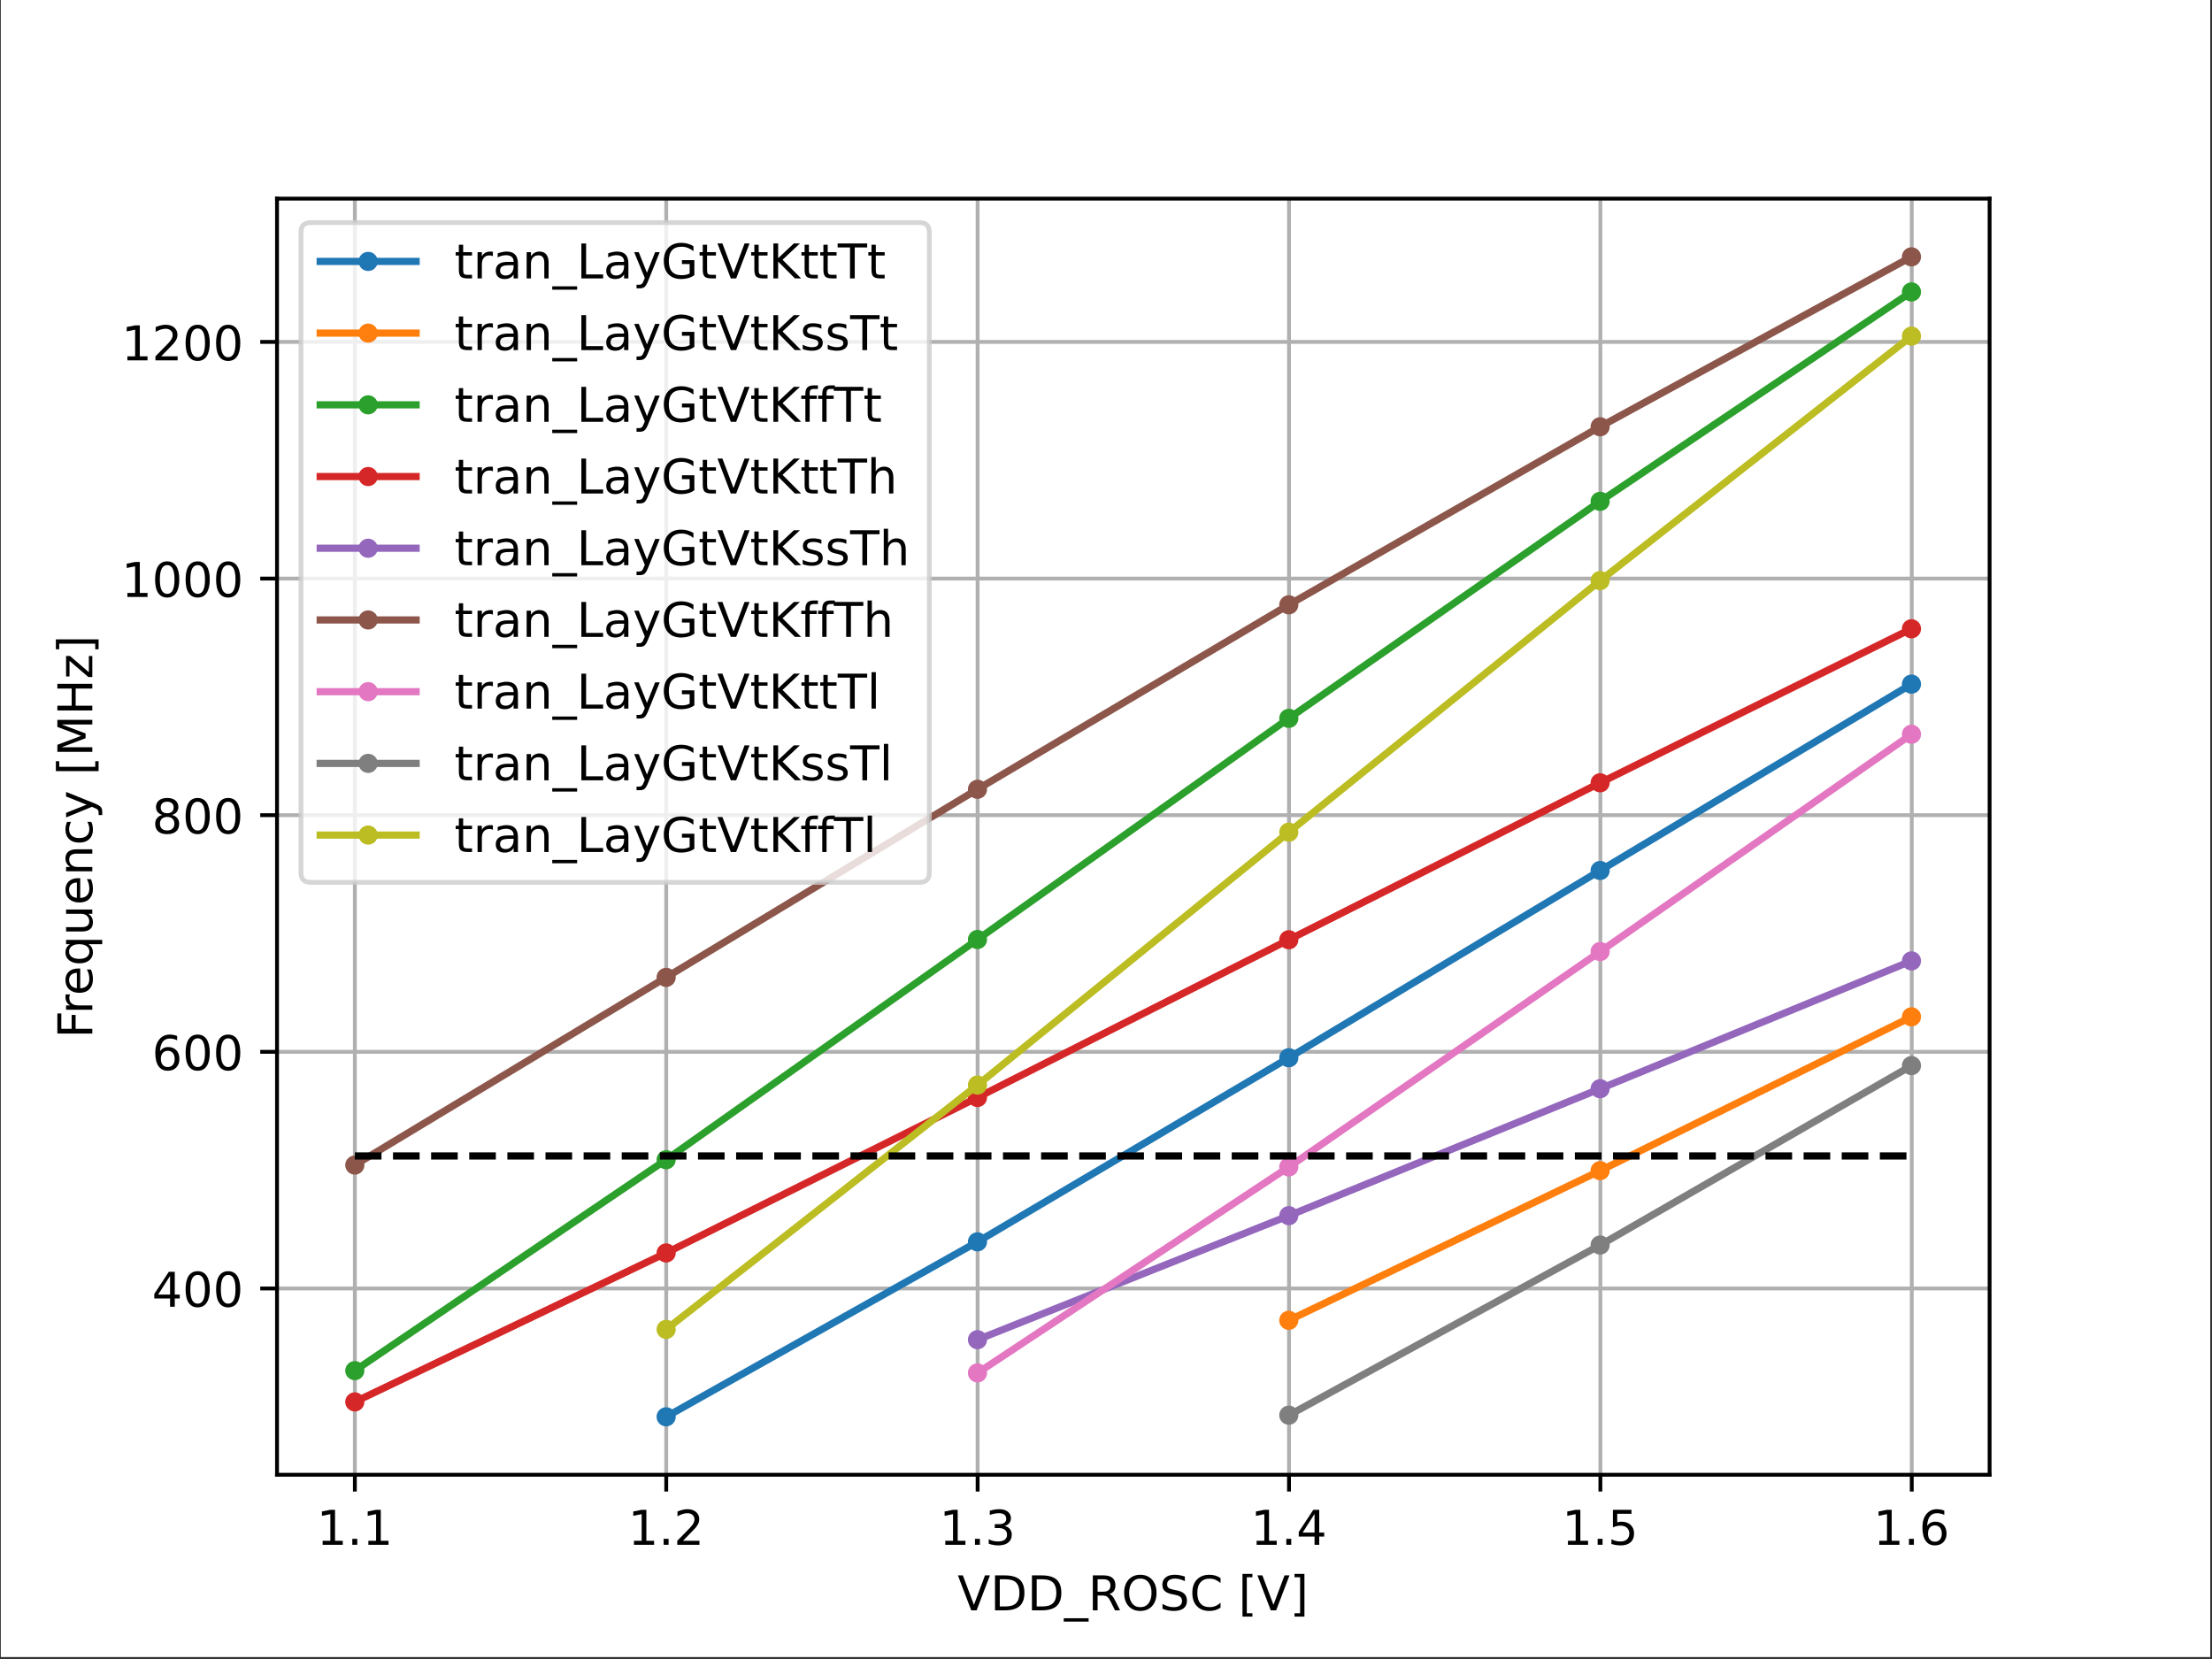 <?xml version="1.0" encoding="UTF-8"?>
<svg xmlns="http://www.w3.org/2000/svg" xmlns:xlink="http://www.w3.org/1999/xlink" width="460.8" height="345.6" viewBox="0 0 460.8 345.6">
<rect x="0" y="0" width="460.8" height="345.6" fill="#333333" stroke="none"/>
<defs>
<g>
<g id="glyph-0-0">
<path d="M 1.238 -0.828 L 2.848 -0.828 L 2.848 -6.383 L 1.098 -6.031 L 1.098 -6.934 L 2.836 -7.281 L 3.824 -7.281 L 3.824 -0.828 L 5.434 -0.828 L 5.434 0 L 1.238 0 Z M 1.238 -0.828 "/>
</g>
<g id="glyph-0-1">
<path d="M 1.07 -1.238 L 2.098 -1.238 L 2.098 0 L 1.07 0 Z M 1.07 -1.238 "/>
</g>
<g id="glyph-0-2">
<path d="M 1.918 -0.828 L 5.355 -0.828 L 5.355 0 L 0.73 0 L 0.73 -0.828 C 1.098 -1.207 1.609 -1.727 2.258 -2.387 C 2.898 -3.035 3.305 -3.457 3.477 -3.645 C 3.797 -3.996 4.016 -4.297 4.137 -4.543 C 4.254 -4.785 4.324 -5.035 4.324 -5.273 C 4.324 -5.652 4.184 -5.973 3.914 -6.211 C 3.645 -6.453 3.297 -6.582 2.855 -6.582 C 2.547 -6.582 2.219 -6.523 1.879 -6.422 C 1.539 -6.312 1.168 -6.152 0.777 -5.934 L 0.777 -6.934 C 1.18 -7.09 1.547 -7.211 1.887 -7.293 C 2.227 -7.371 2.547 -7.41 2.836 -7.41 C 3.586 -7.41 4.184 -7.223 4.633 -6.844 C 5.086 -6.461 5.312 -5.965 5.312 -5.332 C 5.312 -5.035 5.254 -4.746 5.145 -4.484 C 5.035 -4.215 4.836 -3.895 4.535 -3.535 C 4.453 -3.438 4.195 -3.168 3.754 -2.719 C 3.316 -2.266 2.707 -1.637 1.918 -0.828 Z M 1.918 -0.828 "/>
</g>
<g id="glyph-0-3">
<path d="M 4.055 -3.926 C 4.523 -3.824 4.895 -3.617 5.152 -3.297 C 5.414 -2.977 5.555 -2.578 5.555 -2.117 C 5.555 -1.398 5.305 -0.84 4.812 -0.449 C 4.316 -0.059 3.617 0.129 2.707 0.129 C 2.398 0.129 2.078 0.102 1.758 0.039 C 1.438 -0.012 1.098 -0.102 0.758 -0.219 L 0.758 -1.168 C 1.027 -1.008 1.328 -0.891 1.656 -0.809 C 1.977 -0.73 2.316 -0.688 2.676 -0.688 C 3.297 -0.688 3.766 -0.809 4.086 -1.047 C 4.406 -1.289 4.574 -1.648 4.574 -2.117 C 4.574 -2.535 4.426 -2.875 4.125 -3.117 C 3.824 -3.355 3.406 -3.484 2.867 -3.484 L 2.02 -3.484 L 2.02 -4.297 L 2.906 -4.297 C 3.387 -4.297 3.754 -4.387 4.016 -4.586 C 4.273 -4.773 4.406 -5.055 4.406 -5.422 C 4.406 -5.793 4.266 -6.082 4.004 -6.281 C 3.734 -6.484 3.355 -6.582 2.867 -6.582 C 2.598 -6.582 2.309 -6.551 1.996 -6.492 C 1.688 -6.434 1.348 -6.344 0.98 -6.223 L 0.98 -7.102 C 1.348 -7.203 1.699 -7.281 2.027 -7.332 C 2.348 -7.383 2.656 -7.41 2.957 -7.41 C 3.695 -7.41 4.285 -7.242 4.723 -6.902 C 5.164 -6.562 5.383 -6.102 5.383 -5.523 C 5.383 -5.125 5.266 -4.785 5.035 -4.504 C 4.805 -4.227 4.477 -4.023 4.055 -3.926 Z M 4.055 -3.926 "/>
</g>
<g id="glyph-0-4">
<path d="M 3.777 -6.422 L 1.289 -2.535 L 3.777 -2.535 Z M 3.516 -7.281 L 4.754 -7.281 L 4.754 -2.535 L 5.793 -2.535 L 5.793 -1.719 L 4.754 -1.719 L 4.754 0 L 3.777 0 L 3.777 -1.719 L 0.488 -1.719 L 0.488 -2.668 Z M 3.516 -7.281 "/>
</g>
<g id="glyph-0-5">
<path d="M 1.078 -7.281 L 4.945 -7.281 L 4.945 -6.453 L 1.977 -6.453 L 1.977 -4.664 C 2.117 -4.715 2.266 -4.754 2.406 -4.773 C 2.547 -4.793 2.695 -4.812 2.836 -4.812 C 3.645 -4.812 4.285 -4.586 4.766 -4.145 C 5.242 -3.695 5.484 -3.098 5.484 -2.336 C 5.484 -1.547 5.234 -0.938 4.746 -0.508 C 4.254 -0.078 3.566 0.129 2.688 0.129 C 2.379 0.129 2.066 0.102 1.746 0.059 C 1.43 0.012 1.109 -0.059 0.77 -0.168 L 0.77 -1.16 C 1.059 -1 1.359 -0.879 1.68 -0.801 C 1.988 -0.719 2.316 -0.688 2.668 -0.688 C 3.227 -0.688 3.676 -0.828 4.004 -1.129 C 4.324 -1.43 4.496 -1.828 4.496 -2.336 C 4.496 -2.836 4.324 -3.234 4.004 -3.535 C 3.676 -3.836 3.227 -3.984 2.668 -3.984 C 2.406 -3.984 2.137 -3.957 1.879 -3.895 C 1.617 -3.836 1.348 -3.746 1.078 -3.625 Z M 1.078 -7.281 "/>
</g>
<g id="glyph-0-6">
<path d="M 3.297 -4.035 C 2.855 -4.035 2.508 -3.875 2.246 -3.574 C 1.988 -3.277 1.859 -2.855 1.859 -2.336 C 1.859 -1.809 1.988 -1.387 2.246 -1.09 C 2.508 -0.789 2.855 -0.641 3.297 -0.641 C 3.734 -0.641 4.086 -0.789 4.344 -1.09 C 4.605 -1.387 4.734 -1.809 4.734 -2.336 C 4.734 -2.855 4.605 -3.277 4.344 -3.574 C 4.086 -3.875 3.734 -4.035 3.297 -4.035 Z M 5.254 -7.121 L 5.254 -6.223 C 5.004 -6.344 4.754 -6.434 4.504 -6.492 C 4.246 -6.551 3.996 -6.582 3.754 -6.582 C 3.098 -6.582 2.598 -6.363 2.258 -5.922 C 1.918 -5.484 1.719 -4.812 1.68 -3.934 C 1.867 -4.215 2.109 -4.434 2.398 -4.586 C 2.688 -4.734 3.008 -4.812 3.355 -4.812 C 4.086 -4.812 4.664 -4.586 5.086 -4.145 C 5.504 -3.707 5.723 -3.098 5.723 -2.336 C 5.723 -1.59 5.492 -0.988 5.055 -0.539 C 4.613 -0.09 4.023 0.129 3.297 0.129 C 2.457 0.129 1.809 -0.191 1.367 -0.828 C 0.918 -1.469 0.699 -2.406 0.699 -3.637 C 0.699 -4.785 0.969 -5.703 1.52 -6.383 C 2.059 -7.062 2.797 -7.41 3.715 -7.41 C 3.957 -7.41 4.207 -7.383 4.465 -7.34 C 4.715 -7.293 4.973 -7.223 5.254 -7.121 Z M 5.254 -7.121 "/>
</g>
<g id="glyph-0-7">
<path d="M 2.855 0 L 0.078 -7.281 L 1.109 -7.281 L 3.418 -1.148 L 5.723 -7.281 L 6.754 -7.281 L 3.977 0 Z M 2.855 0 "/>
</g>
<g id="glyph-0-8">
<path d="M 1.969 -6.473 L 1.969 -0.809 L 3.156 -0.809 C 4.156 -0.809 4.895 -1.027 5.363 -1.488 C 5.824 -1.949 6.062 -2.668 6.062 -3.645 C 6.062 -4.625 5.824 -5.332 5.363 -5.793 C 4.895 -6.242 4.156 -6.473 3.156 -6.473 Z M 0.98 -7.281 L 3.008 -7.281 C 4.414 -7.281 5.453 -6.98 6.113 -6.402 C 6.773 -5.812 7.102 -4.895 7.102 -3.645 C 7.102 -2.387 6.762 -1.469 6.102 -0.879 C 5.445 -0.289 4.406 0 3.008 0 L 0.98 0 Z M 0.98 -7.281 "/>
</g>
<g id="glyph-0-9">
<path d="M 5.094 1.648 L 5.094 2.348 L -0.09 2.348 L -0.09 1.648 Z M 5.094 1.648 "/>
</g>
<g id="glyph-0-10">
<path d="M 4.434 -3.418 C 4.645 -3.336 4.855 -3.188 5.055 -2.957 C 5.254 -2.719 5.453 -2.398 5.652 -1.988 L 6.652 0 L 5.594 0 L 4.664 -1.867 C 4.426 -2.348 4.184 -2.676 3.965 -2.836 C 3.734 -2.996 3.426 -3.078 3.035 -3.078 L 1.969 -3.078 L 1.969 0 L 0.98 0 L 0.98 -7.281 L 3.207 -7.281 C 4.035 -7.281 4.656 -7.102 5.062 -6.762 C 5.473 -6.414 5.684 -5.883 5.684 -5.184 C 5.684 -4.723 5.574 -4.336 5.363 -4.035 C 5.145 -3.734 4.836 -3.527 4.434 -3.418 Z M 1.969 -6.473 L 1.969 -3.887 L 3.207 -3.887 C 3.676 -3.887 4.035 -3.996 4.273 -4.215 C 4.516 -4.434 4.645 -4.754 4.645 -5.184 C 4.645 -5.602 4.516 -5.922 4.273 -6.145 C 4.035 -6.363 3.676 -6.473 3.207 -6.473 Z M 1.969 -6.473 "/>
</g>
<g id="glyph-0-11">
<path d="M 3.934 -6.613 C 3.215 -6.613 2.648 -6.344 2.227 -5.812 C 1.809 -5.273 1.598 -4.555 1.598 -3.637 C 1.598 -2.719 1.809 -1.988 2.227 -1.457 C 2.648 -0.918 3.215 -0.66 3.934 -0.66 C 4.645 -0.66 5.215 -0.918 5.633 -1.457 C 6.055 -1.988 6.262 -2.719 6.262 -3.637 C 6.262 -4.555 6.055 -5.273 5.633 -5.812 C 5.215 -6.344 4.645 -6.613 3.934 -6.613 Z M 3.934 -7.41 C 4.953 -7.41 5.762 -7.062 6.383 -6.383 C 6.992 -5.703 7.301 -4.785 7.301 -3.637 C 7.301 -2.477 6.992 -1.566 6.383 -0.891 C 5.762 -0.211 4.953 0.129 3.934 0.129 C 2.906 0.129 2.086 -0.211 1.477 -0.891 C 0.859 -1.566 0.559 -2.477 0.559 -3.637 C 0.559 -4.785 0.859 -5.703 1.477 -6.383 C 2.086 -7.062 2.906 -7.41 3.934 -7.41 Z M 3.934 -7.41 "/>
</g>
<g id="glyph-0-12">
<path d="M 5.344 -7.043 L 5.344 -6.082 C 4.965 -6.262 4.613 -6.395 4.285 -6.484 C 3.945 -6.562 3.625 -6.613 3.324 -6.613 C 2.785 -6.613 2.367 -6.504 2.078 -6.301 C 1.789 -6.094 1.648 -5.793 1.648 -5.414 C 1.648 -5.094 1.738 -4.844 1.938 -4.684 C 2.129 -4.516 2.496 -4.387 3.035 -4.285 L 3.637 -4.164 C 4.363 -4.023 4.906 -3.777 5.254 -3.426 C 5.602 -3.066 5.785 -2.598 5.785 -2.008 C 5.785 -1.297 5.543 -0.77 5.074 -0.41 C 4.594 -0.051 3.906 0.129 2.996 0.129 C 2.648 0.129 2.277 0.09 1.887 0.02 C 1.5 -0.051 1.098 -0.16 0.688 -0.32 L 0.688 -1.34 C 1.09 -1.109 1.477 -0.938 1.859 -0.828 C 2.238 -0.711 2.617 -0.66 2.996 -0.66 C 3.555 -0.66 3.984 -0.77 4.297 -0.988 C 4.594 -1.207 4.754 -1.52 4.754 -1.938 C 4.754 -2.297 4.645 -2.578 4.426 -2.777 C 4.207 -2.977 3.844 -3.125 3.348 -3.227 L 2.746 -3.348 C 2.008 -3.484 1.477 -3.715 1.148 -4.035 C 0.82 -4.344 0.66 -4.773 0.66 -5.332 C 0.66 -5.973 0.879 -6.484 1.34 -6.852 C 1.789 -7.223 2.418 -7.41 3.215 -7.41 C 3.555 -7.41 3.895 -7.383 4.254 -7.32 C 4.605 -7.262 4.965 -7.16 5.344 -7.043 Z M 5.344 -7.043 "/>
</g>
<g id="glyph-0-13">
<path d="M 6.434 -6.723 L 6.434 -5.684 C 6.094 -5.984 5.742 -6.211 5.363 -6.371 C 4.984 -6.523 4.594 -6.602 4.176 -6.602 C 3.336 -6.602 2.695 -6.344 2.258 -5.832 C 1.816 -5.324 1.598 -4.594 1.598 -3.637 C 1.598 -2.676 1.816 -1.938 2.258 -1.43 C 2.695 -0.918 3.336 -0.668 4.176 -0.668 C 4.594 -0.668 4.984 -0.738 5.363 -0.898 C 5.742 -1.047 6.094 -1.277 6.434 -1.59 L 6.434 -0.559 C 6.082 -0.32 5.715 -0.148 5.332 -0.039 C 4.953 0.07 4.543 0.129 4.117 0.129 C 3.016 0.129 2.148 -0.199 1.508 -0.867 C 0.867 -1.539 0.559 -2.457 0.559 -3.637 C 0.559 -4.805 0.867 -5.723 1.508 -6.402 C 2.148 -7.07 3.016 -7.41 4.117 -7.41 C 4.555 -7.41 4.965 -7.352 5.344 -7.242 C 5.723 -7.121 6.094 -6.953 6.434 -6.723 Z M 6.434 -6.723 "/>
</g>
<g id="glyph-0-14">
</g>
<g id="glyph-0-15">
<path d="M 0.859 -7.59 L 2.926 -7.59 L 2.926 -6.891 L 1.758 -6.891 L 1.758 0.609 L 2.926 0.609 L 2.926 1.309 L 0.859 1.309 Z M 0.859 -7.59 "/>
</g>
<g id="glyph-0-16">
<path d="M 3.035 -7.59 L 3.035 1.309 L 0.969 1.309 L 0.969 0.609 L 2.137 0.609 L 2.137 -6.891 L 0.969 -6.891 L 0.969 -7.59 Z M 3.035 -7.59 "/>
</g>
<g id="glyph-0-17">
<path d="M 3.176 -6.633 C 2.668 -6.633 2.289 -6.383 2.027 -5.883 C 1.77 -5.383 1.648 -4.633 1.648 -3.637 C 1.648 -2.637 1.77 -1.887 2.027 -1.387 C 2.289 -0.891 2.668 -0.641 3.176 -0.641 C 3.688 -0.641 4.066 -0.891 4.324 -1.387 C 4.574 -1.887 4.703 -2.637 4.703 -3.637 C 4.703 -4.633 4.574 -5.383 4.324 -5.883 C 4.066 -6.383 3.688 -6.633 3.176 -6.633 Z M 3.176 -7.41 C 3.984 -7.41 4.605 -7.082 5.043 -6.441 C 5.473 -5.793 5.695 -4.855 5.695 -3.637 C 5.695 -2.406 5.473 -1.469 5.043 -0.828 C 4.605 -0.191 3.984 0.129 3.168 0.129 C 2.348 0.129 1.727 -0.191 1.297 -0.828 C 0.867 -1.469 0.66 -2.406 0.66 -3.637 C 0.66 -4.855 0.867 -5.793 1.297 -6.441 C 1.727 -7.082 2.355 -7.41 3.176 -7.41 Z M 3.176 -7.41 "/>
</g>
<g id="glyph-0-18">
<path d="M 3.176 -3.457 C 2.707 -3.457 2.336 -3.324 2.066 -3.078 C 1.797 -2.828 1.668 -2.488 1.668 -2.047 C 1.668 -1.609 1.797 -1.258 2.066 -1.008 C 2.336 -0.758 2.707 -0.641 3.176 -0.641 C 3.637 -0.641 4.004 -0.758 4.273 -1.02 C 4.543 -1.27 4.684 -1.609 4.684 -2.047 C 4.684 -2.488 4.543 -2.828 4.285 -3.078 C 4.016 -3.324 3.645 -3.457 3.176 -3.457 Z M 2.188 -3.875 C 1.77 -3.977 1.438 -4.176 1.199 -4.465 C 0.957 -4.754 0.848 -5.105 0.848 -5.523 C 0.848 -6.102 1.047 -6.562 1.469 -6.902 C 1.879 -7.242 2.445 -7.41 3.176 -7.41 C 3.895 -7.41 4.465 -7.242 4.883 -6.902 C 5.293 -6.562 5.504 -6.102 5.504 -5.523 C 5.504 -5.105 5.383 -4.754 5.145 -4.465 C 4.906 -4.176 4.586 -3.977 4.164 -3.875 C 4.633 -3.766 5.004 -3.547 5.273 -3.227 C 5.535 -2.906 5.672 -2.508 5.672 -2.047 C 5.672 -1.34 5.453 -0.801 5.023 -0.43 C 4.586 -0.051 3.965 0.129 3.168 0.129 C 2.367 0.129 1.746 -0.051 1.32 -0.43 C 0.891 -0.801 0.68 -1.34 0.68 -2.047 C 0.68 -2.508 0.809 -2.906 1.078 -3.227 C 1.34 -3.547 1.707 -3.766 2.188 -3.875 Z M 1.828 -5.434 C 1.828 -5.055 1.938 -4.754 2.176 -4.543 C 2.418 -4.336 2.746 -4.234 3.176 -4.234 C 3.598 -4.234 3.926 -4.336 4.164 -4.543 C 4.406 -4.754 4.523 -5.055 4.523 -5.434 C 4.523 -5.812 4.406 -6.102 4.164 -6.312 C 3.926 -6.523 3.598 -6.633 3.176 -6.633 C 2.746 -6.633 2.418 -6.523 2.176 -6.312 C 1.938 -6.102 1.828 -5.812 1.828 -5.434 Z M 1.828 -5.434 "/>
</g>
<g id="glyph-0-19">
<path d="M 1.828 -7.012 L 1.828 -5.465 L 3.676 -5.465 L 3.676 -4.766 L 1.828 -4.766 L 1.828 -1.797 C 1.828 -1.348 1.887 -1.059 2.008 -0.938 C 2.129 -0.809 2.379 -0.75 2.758 -0.75 L 3.676 -0.75 L 3.676 0 L 2.758 0 C 2.059 0 1.578 -0.129 1.32 -0.391 C 1.059 -0.648 0.93 -1.117 0.93 -1.797 L 0.93 -4.766 L 0.27 -4.766 L 0.27 -5.465 L 0.93 -5.465 L 0.93 -7.012 Z M 1.828 -7.012 "/>
</g>
<g id="glyph-0-20">
<path d="M 4.105 -4.625 C 4.004 -4.684 3.895 -4.723 3.777 -4.754 C 3.656 -4.773 3.527 -4.793 3.387 -4.793 C 2.875 -4.793 2.488 -4.625 2.219 -4.297 C 1.938 -3.965 1.809 -3.496 1.809 -2.875 L 1.809 0 L 0.91 0 L 0.91 -5.465 L 1.809 -5.465 L 1.809 -4.613 C 1.988 -4.945 2.238 -5.195 2.535 -5.355 C 2.836 -5.512 3.207 -5.594 3.645 -5.594 C 3.707 -5.594 3.777 -5.582 3.855 -5.582 C 3.926 -5.574 4.004 -5.562 4.105 -5.543 Z M 4.105 -4.625 "/>
</g>
<g id="glyph-0-21">
<path d="M 3.426 -2.746 C 2.695 -2.746 2.199 -2.656 1.918 -2.496 C 1.637 -2.328 1.5 -2.047 1.5 -1.648 C 1.5 -1.328 1.598 -1.07 1.809 -0.891 C 2.02 -0.699 2.309 -0.609 2.668 -0.609 C 3.168 -0.609 3.566 -0.777 3.867 -1.141 C 4.164 -1.488 4.316 -1.957 4.316 -2.547 L 4.316 -2.746 Z M 5.215 -3.117 L 5.215 0 L 4.316 0 L 4.316 -0.828 C 4.105 -0.488 3.844 -0.25 3.547 -0.102 C 3.246 0.051 2.867 0.129 2.426 0.129 C 1.867 0.129 1.418 -0.02 1.09 -0.328 C 0.758 -0.641 0.598 -1.059 0.598 -1.59 C 0.598 -2.199 0.801 -2.656 1.219 -2.977 C 1.629 -3.285 2.238 -3.445 3.055 -3.445 L 4.316 -3.445 L 4.316 -3.535 C 4.316 -3.945 4.176 -4.266 3.906 -4.496 C 3.637 -4.715 3.258 -4.836 2.766 -4.836 C 2.445 -4.836 2.148 -4.793 1.848 -4.715 C 1.547 -4.633 1.27 -4.523 1 -4.387 L 1 -5.215 C 1.32 -5.332 1.637 -5.434 1.949 -5.492 C 2.258 -5.555 2.559 -5.594 2.855 -5.594 C 3.645 -5.594 4.234 -5.383 4.625 -4.973 C 5.016 -4.566 5.215 -3.945 5.215 -3.117 Z M 5.215 -3.117 "/>
</g>
<g id="glyph-0-22">
<path d="M 5.484 -3.297 L 5.484 0 L 4.586 0 L 4.586 -3.266 C 4.586 -3.785 4.477 -4.164 4.273 -4.426 C 4.074 -4.684 3.777 -4.812 3.375 -4.812 C 2.887 -4.812 2.508 -4.656 2.227 -4.344 C 1.949 -4.035 1.809 -3.617 1.809 -3.086 L 1.809 0 L 0.91 0 L 0.91 -5.465 L 1.809 -5.465 L 1.809 -4.613 C 2.02 -4.934 2.266 -5.184 2.566 -5.344 C 2.855 -5.504 3.195 -5.594 3.574 -5.594 C 4.195 -5.594 4.676 -5.395 4.996 -5.004 C 5.312 -4.613 5.484 -4.047 5.484 -3.297 Z M 5.484 -3.297 "/>
</g>
<g id="glyph-0-23">
<path d="M 0.98 -7.281 L 1.969 -7.281 L 1.969 -0.828 L 5.512 -0.828 L 5.512 0 L 0.98 0 Z M 0.98 -7.281 "/>
</g>
<g id="glyph-0-24">
<path d="M 3.215 0.5 C 2.957 1.141 2.707 1.566 2.469 1.77 C 2.227 1.969 1.906 2.066 1.508 2.066 L 0.789 2.066 L 0.789 1.32 L 1.32 1.32 C 1.559 1.32 1.746 1.258 1.887 1.141 C 2.027 1.02 2.176 0.75 2.348 0.309 L 2.508 -0.09 L 0.301 -5.465 L 1.25 -5.465 L 2.957 -1.188 L 4.664 -5.465 L 5.613 -5.465 Z M 3.215 0.5 "/>
</g>
<g id="glyph-0-25">
<path d="M 5.941 -1.039 L 5.941 -2.996 L 4.336 -2.996 L 4.336 -3.805 L 6.922 -3.805 L 6.922 -0.68 C 6.543 -0.398 6.121 -0.199 5.664 -0.07 C 5.203 0.059 4.715 0.129 4.195 0.129 C 3.055 0.129 2.156 -0.199 1.52 -0.859 C 0.879 -1.52 0.559 -2.445 0.559 -3.637 C 0.559 -4.812 0.879 -5.742 1.52 -6.414 C 2.156 -7.07 3.055 -7.41 4.195 -7.41 C 4.664 -7.41 5.113 -7.352 5.543 -7.23 C 5.973 -7.113 6.371 -6.941 6.73 -6.723 L 6.73 -5.672 C 6.363 -5.973 5.973 -6.203 5.562 -6.363 C 5.152 -6.523 4.723 -6.602 4.273 -6.602 C 3.375 -6.602 2.707 -6.352 2.266 -5.852 C 1.816 -5.355 1.598 -4.613 1.598 -3.637 C 1.598 -2.648 1.816 -1.906 2.266 -1.41 C 2.707 -0.91 3.375 -0.668 4.273 -0.668 C 4.613 -0.668 4.926 -0.699 5.203 -0.758 C 5.484 -0.82 5.723 -0.91 5.941 -1.039 Z M 5.941 -1.039 "/>
</g>
<g id="glyph-0-26">
<path d="M 0.98 -7.281 L 1.969 -7.281 L 1.969 -4.207 L 5.234 -7.281 L 6.504 -7.281 L 2.887 -3.887 L 6.762 0 L 5.465 0 L 1.969 -3.508 L 1.969 0 L 0.98 0 Z M 0.98 -7.281 "/>
</g>
<g id="glyph-0-27">
<path d="M -0.02 -7.281 L 6.133 -7.281 L 6.133 -6.453 L 3.547 -6.453 L 3.547 0 L 2.559 0 L 2.559 -6.453 L -0.02 -6.453 Z M -0.02 -7.281 "/>
</g>
<g id="glyph-0-28">
<path d="M 4.426 -5.305 L 4.426 -4.453 C 4.164 -4.574 3.906 -4.676 3.637 -4.746 C 3.355 -4.805 3.078 -4.844 2.785 -4.844 C 2.336 -4.844 1.996 -4.773 1.777 -4.633 C 1.559 -4.496 1.449 -4.297 1.449 -4.023 C 1.449 -3.816 1.527 -3.656 1.688 -3.535 C 1.848 -3.418 2.168 -3.297 2.648 -3.195 L 2.957 -3.125 C 3.598 -2.988 4.047 -2.785 4.316 -2.547 C 4.574 -2.297 4.715 -1.949 4.715 -1.508 C 4.715 -1 4.516 -0.598 4.117 -0.309 C 3.715 -0.012 3.156 0.129 2.457 0.129 C 2.156 0.129 1.859 0.102 1.539 0.051 C 1.219 0 0.891 -0.078 0.539 -0.199 L 0.539 -1.129 C 0.867 -0.949 1.199 -0.82 1.52 -0.738 C 1.836 -0.648 2.156 -0.609 2.477 -0.609 C 2.898 -0.609 3.227 -0.68 3.457 -0.82 C 3.676 -0.957 3.797 -1.168 3.797 -1.438 C 3.797 -1.68 3.707 -1.867 3.547 -1.996 C 3.387 -2.129 3.027 -2.258 2.469 -2.379 L 2.156 -2.445 C 1.598 -2.566 1.188 -2.746 0.949 -2.988 C 0.699 -3.227 0.578 -3.555 0.578 -3.984 C 0.578 -4.496 0.758 -4.895 1.117 -5.176 C 1.477 -5.453 1.996 -5.594 2.676 -5.594 C 3.008 -5.594 3.316 -5.562 3.617 -5.512 C 3.906 -5.465 4.176 -5.395 4.426 -5.305 Z M 4.426 -5.305 "/>
</g>
<g id="glyph-0-29">
<path d="M 3.707 -7.59 L 3.707 -6.844 L 2.848 -6.844 C 2.527 -6.844 2.297 -6.773 2.176 -6.641 C 2.047 -6.512 1.988 -6.281 1.988 -5.941 L 1.988 -5.465 L 3.465 -5.465 L 3.465 -4.766 L 1.988 -4.766 L 1.988 0 L 1.09 0 L 1.09 -4.766 L 0.23 -4.766 L 0.23 -5.465 L 1.09 -5.465 L 1.09 -5.844 C 1.09 -6.441 1.23 -6.891 1.508 -7.172 C 1.789 -7.453 2.238 -7.59 2.855 -7.59 Z M 3.707 -7.59 "/>
</g>
<g id="glyph-0-30">
<path d="M 5.484 -3.297 L 5.484 0 L 4.586 0 L 4.586 -3.266 C 4.586 -3.785 4.477 -4.164 4.273 -4.426 C 4.074 -4.684 3.777 -4.812 3.375 -4.812 C 2.887 -4.812 2.508 -4.656 2.227 -4.344 C 1.949 -4.035 1.809 -3.617 1.809 -3.086 L 1.809 0 L 0.91 0 L 0.91 -7.59 L 1.809 -7.59 L 1.809 -4.613 C 2.02 -4.934 2.266 -5.184 2.566 -5.344 C 2.855 -5.504 3.195 -5.594 3.574 -5.594 C 4.195 -5.594 4.676 -5.395 4.996 -5.004 C 5.312 -4.613 5.484 -4.047 5.484 -3.297 Z M 5.484 -3.297 "/>
</g>
<g id="glyph-0-31">
<path d="M 0.938 -7.59 L 1.836 -7.59 L 1.836 0 L 0.938 0 Z M 0.938 -7.59 "/>
</g>
<g id="glyph-1-0">
<path d="M -7.281 -0.98 L -7.281 -5.164 L -6.453 -5.164 L -6.453 -1.969 L -4.305 -1.969 L -4.305 -4.855 L -3.477 -4.855 L -3.477 -1.969 L 0 -1.969 L 0 -0.98 Z M -7.281 -0.98 "/>
</g>
<g id="glyph-1-1">
<path d="M -4.625 -4.105 C -4.684 -4.004 -4.723 -3.895 -4.754 -3.777 C -4.773 -3.656 -4.793 -3.527 -4.793 -3.387 C -4.793 -2.875 -4.625 -2.488 -4.297 -2.219 C -3.965 -1.938 -3.496 -1.809 -2.875 -1.809 L 0 -1.809 L 0 -0.91 L -5.465 -0.91 L -5.465 -1.809 L -4.613 -1.809 C -4.945 -1.988 -5.195 -2.238 -5.355 -2.535 C -5.512 -2.836 -5.594 -3.207 -5.594 -3.645 C -5.594 -3.707 -5.582 -3.777 -5.582 -3.855 C -5.574 -3.926 -5.562 -4.004 -5.543 -4.105 Z M -4.625 -4.105 "/>
</g>
<g id="glyph-1-2">
<path d="M -2.957 -5.613 L -2.516 -5.613 L -2.516 -1.488 C -1.898 -1.527 -1.418 -1.707 -1.098 -2.047 C -0.777 -2.379 -0.621 -2.836 -0.621 -3.438 C -0.621 -3.777 -0.66 -4.117 -0.738 -4.434 C -0.82 -4.754 -0.949 -5.086 -1.129 -5.402 L -0.281 -5.402 C -0.141 -5.086 -0.031 -4.754 0.031 -4.414 C 0.09 -4.074 0.129 -3.727 0.129 -3.387 C 0.129 -2.508 -0.121 -1.816 -0.621 -1.309 C -1.117 -0.801 -1.809 -0.551 -2.676 -0.551 C -3.566 -0.551 -4.273 -0.789 -4.805 -1.27 C -5.324 -1.746 -5.594 -2.406 -5.594 -3.227 C -5.594 -3.965 -5.355 -4.543 -4.883 -4.973 C -4.406 -5.395 -3.766 -5.613 -2.957 -5.613 Z M -3.215 -4.715 C -3.707 -4.703 -4.094 -4.566 -4.395 -4.305 C -4.684 -4.035 -4.836 -3.676 -4.836 -3.234 C -4.836 -2.738 -4.684 -2.336 -4.406 -2.039 C -4.125 -1.738 -3.727 -1.559 -3.215 -1.52 Z M -3.215 -4.715 "/>
</g>
<g id="glyph-1-3">
<path d="M -2.727 -1.477 C -2.066 -1.477 -1.547 -1.609 -1.168 -1.879 C -0.789 -2.148 -0.609 -2.516 -0.609 -2.996 C -0.609 -3.477 -0.789 -3.844 -1.168 -4.125 C -1.547 -4.395 -2.066 -4.535 -2.727 -4.535 C -3.387 -4.535 -3.895 -4.395 -4.273 -4.125 C -4.656 -3.844 -4.844 -3.477 -4.844 -2.996 C -4.844 -2.516 -4.656 -2.148 -4.273 -1.879 C -3.895 -1.609 -3.387 -1.477 -2.727 -1.477 Z M -0.82 -4.535 C -0.488 -4.344 -0.25 -4.105 -0.102 -3.816 C 0.051 -3.527 0.129 -3.188 0.129 -2.785 C 0.129 -2.129 -0.129 -1.59 -0.648 -1.168 C -1.168 -0.75 -1.867 -0.551 -2.727 -0.551 C -3.586 -0.551 -4.273 -0.75 -4.805 -1.168 C -5.324 -1.59 -5.594 -2.129 -5.594 -2.785 C -5.594 -3.188 -5.512 -3.527 -5.355 -3.816 C -5.195 -4.105 -4.953 -4.344 -4.633 -4.535 L -5.465 -4.535 L -5.465 -5.434 L 2.066 -5.434 L 2.066 -4.535 Z M -0.82 -4.535 "/>
</g>
<g id="glyph-1-4">
<path d="M -2.156 -0.848 L -5.465 -0.848 L -5.465 -1.746 L -2.188 -1.746 C -1.668 -1.746 -1.289 -1.848 -1.027 -2.047 C -0.77 -2.246 -0.641 -2.547 -0.641 -2.957 C -0.641 -3.438 -0.789 -3.824 -1.098 -4.105 C -1.41 -4.387 -1.828 -4.523 -2.367 -4.523 L -5.465 -4.523 L -5.465 -5.422 L 0 -5.422 L 0 -4.523 L -0.84 -4.523 C -0.5 -4.305 -0.258 -4.047 -0.102 -3.766 C 0.051 -3.477 0.129 -3.145 0.129 -2.766 C 0.129 -2.137 -0.059 -1.656 -0.449 -1.34 C -0.828 -1.008 -1.398 -0.848 -2.156 -0.848 Z M -5.594 -3.105 Z M -5.594 -3.105 "/>
</g>
<g id="glyph-1-5">
<path d="M -3.297 -5.484 L 0 -5.484 L 0 -4.586 L -3.266 -4.586 C -3.785 -4.586 -4.164 -4.477 -4.426 -4.273 C -4.684 -4.074 -4.812 -3.777 -4.812 -3.375 C -4.812 -2.887 -4.656 -2.508 -4.344 -2.227 C -4.035 -1.949 -3.617 -1.809 -3.086 -1.809 L 0 -1.809 L 0 -0.91 L -5.465 -0.91 L -5.465 -1.809 L -4.613 -1.809 C -4.934 -2.02 -5.184 -2.266 -5.344 -2.566 C -5.504 -2.855 -5.594 -3.195 -5.594 -3.574 C -5.594 -4.195 -5.395 -4.676 -5.004 -4.996 C -4.613 -5.312 -4.047 -5.484 -3.297 -5.484 Z M -3.297 -5.484 "/>
</g>
<g id="glyph-1-6">
<path d="M -5.254 -4.875 L -4.414 -4.875 C -4.555 -4.613 -4.656 -4.363 -4.723 -4.105 C -4.793 -3.844 -4.836 -3.598 -4.836 -3.336 C -4.836 -2.758 -4.645 -2.297 -4.273 -1.977 C -3.906 -1.656 -3.387 -1.5 -2.727 -1.5 C -2.059 -1.5 -1.539 -1.656 -1.168 -1.977 C -0.801 -2.297 -0.621 -2.758 -0.621 -3.336 C -0.621 -3.598 -0.648 -3.844 -0.719 -4.105 C -0.789 -4.363 -0.898 -4.613 -1.039 -4.875 L -0.211 -4.875 C -0.09 -4.613 0 -4.355 0.051 -4.094 C 0.102 -3.824 0.129 -3.535 0.129 -3.234 C 0.129 -2.418 -0.121 -1.758 -0.641 -1.277 C -1.148 -0.789 -1.848 -0.551 -2.727 -0.551 C -3.617 -0.551 -4.316 -0.789 -4.824 -1.277 C -5.332 -1.77 -5.594 -2.438 -5.594 -3.297 C -5.594 -3.574 -5.562 -3.844 -5.504 -4.105 C -5.445 -4.363 -5.363 -4.625 -5.254 -4.875 Z M -5.254 -4.875 "/>
</g>
<g id="glyph-1-7">
<path d="M 0.5 -3.215 C 1.141 -2.957 1.566 -2.707 1.77 -2.469 C 1.969 -2.227 2.066 -1.906 2.066 -1.508 L 2.066 -0.789 L 1.32 -0.789 L 1.32 -1.32 C 1.32 -1.559 1.258 -1.746 1.141 -1.887 C 1.02 -2.027 0.75 -2.176 0.309 -2.348 L -0.09 -2.508 L -5.465 -0.301 L -5.465 -1.25 L -1.188 -2.957 L -5.465 -4.664 L -5.465 -5.613 Z M 0.5 -3.215 "/>
</g>
<g id="glyph-1-8">
</g>
<g id="glyph-1-9">
<path d="M -7.59 -0.859 L -7.59 -2.926 L -6.891 -2.926 L -6.891 -1.758 L 0.609 -1.758 L 0.609 -2.926 L 1.309 -2.926 L 1.309 -0.859 Z M -7.59 -0.859 "/>
</g>
<g id="glyph-1-10">
<path d="M -7.281 -0.98 L -7.281 -2.445 L -2.328 -4.305 L -7.281 -6.172 L -7.281 -7.641 L 0 -7.641 L 0 -6.684 L -6.395 -6.684 L -1.398 -4.805 L -1.398 -3.816 L -6.395 -1.938 L 0 -1.938 L 0 -0.98 Z M -7.281 -0.98 "/>
</g>
<g id="glyph-1-11">
<path d="M -7.281 -0.98 L -7.281 -1.969 L -4.297 -1.969 L -4.297 -5.543 L -7.281 -5.543 L -7.281 -6.531 L 0 -6.531 L 0 -5.543 L -3.465 -5.543 L -3.465 -1.969 L 0 -1.969 L 0 -0.98 Z M -7.281 -0.98 "/>
</g>
<g id="glyph-1-12">
<path d="M -5.465 -0.551 L -5.465 -4.812 L -4.645 -4.812 L -0.719 -1.438 L -0.719 -4.812 L 0 -4.812 L 0 -0.43 L -0.82 -0.43 L -4.746 -3.805 L -4.746 -0.551 Z M -5.465 -0.551 "/>
</g>
<g id="glyph-1-13">
<path d="M -7.59 -3.035 L 1.309 -3.035 L 1.309 -0.969 L 0.609 -0.969 L 0.609 -2.137 L -6.891 -2.137 L -6.891 -0.969 L -7.59 -0.969 Z M -7.59 -3.035 "/>
</g>
</g>
<clipPath id="clip-0">
<path clip-rule="nonzero" d="M 0.168 0 L 460.434 0 L 460.434 345.199 L 0.168 345.199 Z M 0.168 0 "/>
</clipPath>
<clipPath id="clip-1">
<path clip-rule="nonzero" d="M 73 41.426 L 75 41.426 L 75 307.227 L 73 307.227 Z M 73 41.426 "/>
</clipPath>
<clipPath id="clip-2">
<path clip-rule="nonzero" d="M 138 41.426 L 140 41.426 L 140 307.227 L 138 307.227 Z M 138 41.426 "/>
</clipPath>
<clipPath id="clip-3">
<path clip-rule="nonzero" d="M 203 41.426 L 205 41.426 L 205 307.227 L 203 307.227 Z M 203 41.426 "/>
</clipPath>
<clipPath id="clip-4">
<path clip-rule="nonzero" d="M 267 41.426 L 270 41.426 L 270 307.227 L 267 307.227 Z M 267 41.426 "/>
</clipPath>
<clipPath id="clip-5">
<path clip-rule="nonzero" d="M 332 41.426 L 334 41.426 L 334 307.227 L 332 307.227 Z M 332 41.426 "/>
</clipPath>
<clipPath id="clip-6">
<path clip-rule="nonzero" d="M 397 41.426 L 399 41.426 L 399 307.227 L 397 307.227 Z M 397 41.426 "/>
</clipPath>
<clipPath id="clip-7">
<path clip-rule="nonzero" d="M 57.699 267 L 414.406 267 L 414.406 269 L 57.699 269 Z M 57.699 267 "/>
</clipPath>
<clipPath id="clip-8">
<path clip-rule="nonzero" d="M 57.699 218 L 414.406 218 L 414.406 220 L 57.699 220 Z M 57.699 218 "/>
</clipPath>
<clipPath id="clip-9">
<path clip-rule="nonzero" d="M 57.699 169 L 414.406 169 L 414.406 171 L 57.699 171 Z M 57.699 169 "/>
</clipPath>
<clipPath id="clip-10">
<path clip-rule="nonzero" d="M 57.699 119 L 414.406 119 L 414.406 122 L 57.699 122 Z M 57.699 119 "/>
</clipPath>
<clipPath id="clip-11">
<path clip-rule="nonzero" d="M 57.699 70 L 414.406 70 L 414.406 72 L 57.699 72 Z M 57.699 70 "/>
</clipPath>
</defs>
<g clip-path="url(#clip-0)">
<path fill-rule="nonzero" fill="rgb(100%, 100%, 100%)" fill-opacity="1" d="M 0.168 345.199 L 460.434 345.199 L 460.434 0 L 0.168 0 Z M 0.168 345.199 "/>
</g>
<path fill-rule="nonzero" fill="rgb(100%, 100%, 100%)" fill-opacity="1" d="M 57.699 307.227 L 414.406 307.227 L 414.406 41.426 L 57.699 41.426 Z M 57.699 307.227 "/>
<g clip-path="url(#clip-1)">
<path fill="none" stroke-width="0.8" stroke-linecap="square" stroke-linejoin="round" stroke="rgb(69.019%, 69.019%, 69.019%)" stroke-opacity="1" stroke-miterlimit="10" d="M 73.833 38.018 L 73.833 304.126 " transform="matrix(0.999, 0, 0, -0.999, 0.166, 345.2)"/>
</g>
<path fill="none" stroke-width="0.8" stroke-linecap="butt" stroke-linejoin="round" stroke="rgb(0%, 0%, 0%)" stroke-opacity="1" stroke-miterlimit="10" d="M 73.833 38.018 L 73.833 34.518 " transform="matrix(0.999, 0, 0, -0.999, 0.166, 345.2)"/>
<g fill="rgb(0%, 0%, 0%)" fill-opacity="1">
<use xlink:href="#glyph-0-0" x="65.97" y="321.805"/>
<use xlink:href="#glyph-0-1" x="72.323" y="321.805"/>
<use xlink:href="#glyph-0-0" x="75.499" y="321.805"/>
</g>
<g clip-path="url(#clip-2)">
<path fill="none" stroke-width="0.8" stroke-linecap="square" stroke-linejoin="round" stroke="rgb(69.019%, 69.019%, 69.019%)" stroke-opacity="1" stroke-miterlimit="10" d="M 138.763 38.018 L 138.763 304.126 " transform="matrix(0.999, 0, 0, -0.999, 0.166, 345.2)"/>
</g>
<path fill="none" stroke-width="0.8" stroke-linecap="butt" stroke-linejoin="round" stroke="rgb(0%, 0%, 0%)" stroke-opacity="1" stroke-miterlimit="10" d="M 138.763 38.018 L 138.763 34.518 " transform="matrix(0.999, 0, 0, -0.999, 0.166, 345.2)"/>
<g fill="rgb(0%, 0%, 0%)" fill-opacity="1">
<use xlink:href="#glyph-0-0" x="130.826" y="321.805"/>
<use xlink:href="#glyph-0-1" x="137.178" y="321.805"/>
<use xlink:href="#glyph-0-2" x="140.355" y="321.805"/>
</g>
<g clip-path="url(#clip-3)">
<path fill="none" stroke-width="0.8" stroke-linecap="square" stroke-linejoin="round" stroke="rgb(69.019%, 69.019%, 69.019%)" stroke-opacity="1" stroke-miterlimit="10" d="M 203.694 38.018 L 203.694 304.126 " transform="matrix(0.999, 0, 0, -0.999, 0.166, 345.2)"/>
</g>
<path fill="none" stroke-width="0.8" stroke-linecap="butt" stroke-linejoin="round" stroke="rgb(0%, 0%, 0%)" stroke-opacity="1" stroke-miterlimit="10" d="M 203.694 38.018 L 203.694 34.518 " transform="matrix(0.999, 0, 0, -0.999, 0.166, 345.2)"/>
<g fill="rgb(0%, 0%, 0%)" fill-opacity="1">
<use xlink:href="#glyph-0-0" x="195.682" y="321.805"/>
<use xlink:href="#glyph-0-1" x="202.034" y="321.805"/>
<use xlink:href="#glyph-0-3" x="205.211" y="321.805"/>
</g>
<g clip-path="url(#clip-4)">
<path fill="none" stroke-width="0.8" stroke-linecap="square" stroke-linejoin="round" stroke="rgb(69.019%, 69.019%, 69.019%)" stroke-opacity="1" stroke-miterlimit="10" d="M 268.625 38.018 L 268.625 304.126 " transform="matrix(0.999, 0, 0, -0.999, 0.166, 345.2)"/>
</g>
<path fill="none" stroke-width="0.8" stroke-linecap="butt" stroke-linejoin="round" stroke="rgb(0%, 0%, 0%)" stroke-opacity="1" stroke-miterlimit="10" d="M 268.625 38.018 L 268.625 34.518 " transform="matrix(0.999, 0, 0, -0.999, 0.166, 345.2)"/>
<g fill="rgb(0%, 0%, 0%)" fill-opacity="1">
<use xlink:href="#glyph-0-0" x="260.537" y="321.805"/>
<use xlink:href="#glyph-0-1" x="266.89" y="321.805"/>
<use xlink:href="#glyph-0-4" x="270.066" y="321.805"/>
</g>
<g clip-path="url(#clip-5)">
<path fill="none" stroke-width="0.8" stroke-linecap="square" stroke-linejoin="round" stroke="rgb(69.019%, 69.019%, 69.019%)" stroke-opacity="1" stroke-miterlimit="10" d="M 333.555 38.018 L 333.555 304.126 " transform="matrix(0.999, 0, 0, -0.999, 0.166, 345.2)"/>
</g>
<path fill="none" stroke-width="0.8" stroke-linecap="butt" stroke-linejoin="round" stroke="rgb(0%, 0%, 0%)" stroke-opacity="1" stroke-miterlimit="10" d="M 333.555 38.018 L 333.555 34.518 " transform="matrix(0.999, 0, 0, -0.999, 0.166, 345.2)"/>
<g fill="rgb(0%, 0%, 0%)" fill-opacity="1">
<use xlink:href="#glyph-0-0" x="325.393" y="321.805"/>
<use xlink:href="#glyph-0-1" x="331.746" y="321.805"/>
<use xlink:href="#glyph-0-5" x="334.922" y="321.805"/>
</g>
<g clip-path="url(#clip-6)">
<path fill="none" stroke-width="0.8" stroke-linecap="square" stroke-linejoin="round" stroke="rgb(69.019%, 69.019%, 69.019%)" stroke-opacity="1" stroke-miterlimit="10" d="M 398.486 38.018 L 398.486 304.126 " transform="matrix(0.999, 0, 0, -0.999, 0.166, 345.2)"/>
</g>
<path fill="none" stroke-width="0.8" stroke-linecap="butt" stroke-linejoin="round" stroke="rgb(0%, 0%, 0%)" stroke-opacity="1" stroke-miterlimit="10" d="M 398.486 38.018 L 398.486 34.518 " transform="matrix(0.999, 0, 0, -0.999, 0.166, 345.2)"/>
<g fill="rgb(0%, 0%, 0%)" fill-opacity="1">
<use xlink:href="#glyph-0-0" x="390.249" y="321.805"/>
<use xlink:href="#glyph-0-1" x="396.602" y="321.805"/>
<use xlink:href="#glyph-0-6" x="399.778" y="321.805"/>
</g>
<g fill="rgb(0%, 0%, 0%)" fill-opacity="1">
<use xlink:href="#glyph-0-7" x="199.471" y="335.461"/>
<use xlink:href="#glyph-0-8" x="206.303" y="335.461"/>
<use xlink:href="#glyph-0-8" x="213.994" y="335.461"/>
<use xlink:href="#glyph-0-9" x="221.685" y="335.461"/>
<use xlink:href="#glyph-0-10" x="226.679" y="335.461"/>
<use xlink:href="#glyph-0-11" x="233.621" y="335.461"/>
<use xlink:href="#glyph-0-12" x="241.482" y="335.461"/>
<use xlink:href="#glyph-0-13" x="247.825" y="335.461"/>
<use xlink:href="#glyph-0-14" x="254.797" y="335.461"/>
<use xlink:href="#glyph-0-15" x="257.973" y="335.461"/>
<use xlink:href="#glyph-0-7" x="261.869" y="335.461"/>
<use xlink:href="#glyph-0-16" x="268.701" y="335.461"/>
</g>
<g clip-path="url(#clip-7)">
<path fill="none" stroke-width="0.8" stroke-linecap="square" stroke-linejoin="round" stroke="rgb(69.019%, 69.019%, 69.019%)" stroke-opacity="1" stroke-miterlimit="10" d="M 57.599 76.864 L 414.719 76.864 " transform="matrix(0.999, 0, 0, -0.999, 0.166, 345.2)"/>
</g>
<path fill="none" stroke-width="0.8" stroke-linecap="butt" stroke-linejoin="round" stroke="rgb(0%, 0%, 0%)" stroke-opacity="1" stroke-miterlimit="10" d="M 57.599 76.864 L 54.099 76.864 " transform="matrix(0.999, 0, 0, -0.999, 0.166, 345.2)"/>
<g fill="rgb(0%, 0%, 0%)" fill-opacity="1">
<use xlink:href="#glyph-0-4" x="31.652" y="272.22"/>
<use xlink:href="#glyph-0-17" x="38.005" y="272.22"/>
<use xlink:href="#glyph-0-17" x="44.357" y="272.22"/>
</g>
<g clip-path="url(#clip-8)">
<path fill="none" stroke-width="0.8" stroke-linecap="square" stroke-linejoin="round" stroke="rgb(69.019%, 69.019%, 69.019%)" stroke-opacity="1" stroke-miterlimit="10" d="M 57.599 126.21 L 414.719 126.21 " transform="matrix(0.999, 0, 0, -0.999, 0.166, 345.2)"/>
</g>
<path fill="none" stroke-width="0.8" stroke-linecap="butt" stroke-linejoin="round" stroke="rgb(0%, 0%, 0%)" stroke-opacity="1" stroke-miterlimit="10" d="M 57.599 126.21 L 54.099 126.21 " transform="matrix(0.999, 0, 0, -0.999, 0.166, 345.2)"/>
<g fill="rgb(0%, 0%, 0%)" fill-opacity="1">
<use xlink:href="#glyph-0-6" x="31.652" y="222.93"/>
<use xlink:href="#glyph-0-17" x="38.005" y="222.93"/>
<use xlink:href="#glyph-0-17" x="44.357" y="222.93"/>
</g>
<g clip-path="url(#clip-9)">
<path fill="none" stroke-width="0.8" stroke-linecap="square" stroke-linejoin="round" stroke="rgb(69.019%, 69.019%, 69.019%)" stroke-opacity="1" stroke-miterlimit="10" d="M 57.599 175.556 L 414.719 175.556 " transform="matrix(0.999, 0, 0, -0.999, 0.166, 345.2)"/>
</g>
<path fill="none" stroke-width="0.8" stroke-linecap="butt" stroke-linejoin="round" stroke="rgb(0%, 0%, 0%)" stroke-opacity="1" stroke-miterlimit="10" d="M 57.599 175.556 L 54.099 175.556 " transform="matrix(0.999, 0, 0, -0.999, 0.166, 345.2)"/>
<g fill="rgb(0%, 0%, 0%)" fill-opacity="1">
<use xlink:href="#glyph-0-18" x="31.652" y="173.641"/>
<use xlink:href="#glyph-0-17" x="38.005" y="173.641"/>
<use xlink:href="#glyph-0-17" x="44.357" y="173.641"/>
</g>
<g clip-path="url(#clip-10)">
<path fill="none" stroke-width="0.8" stroke-linecap="square" stroke-linejoin="round" stroke="rgb(69.019%, 69.019%, 69.019%)" stroke-opacity="1" stroke-miterlimit="10" d="M 57.599 224.902 L 414.719 224.902 " transform="matrix(0.999, 0, 0, -0.999, 0.166, 345.2)"/>
</g>
<path fill="none" stroke-width="0.8" stroke-linecap="butt" stroke-linejoin="round" stroke="rgb(0%, 0%, 0%)" stroke-opacity="1" stroke-miterlimit="10" d="M 57.599 224.902 L 54.099 224.902 " transform="matrix(0.999, 0, 0, -0.999, 0.166, 345.2)"/>
<g fill="rgb(0%, 0%, 0%)" fill-opacity="1">
<use xlink:href="#glyph-0-0" x="25.3" y="124.352"/>
<use xlink:href="#glyph-0-17" x="31.653" y="124.352"/>
<use xlink:href="#glyph-0-17" x="38.005" y="124.352"/>
<use xlink:href="#glyph-0-17" x="44.358" y="124.352"/>
</g>
<g clip-path="url(#clip-11)">
<path fill="none" stroke-width="0.8" stroke-linecap="square" stroke-linejoin="round" stroke="rgb(69.019%, 69.019%, 69.019%)" stroke-opacity="1" stroke-miterlimit="10" d="M 57.599 274.248 L 414.719 274.248 " transform="matrix(0.999, 0, 0, -0.999, 0.166, 345.2)"/>
</g>
<path fill="none" stroke-width="0.8" stroke-linecap="butt" stroke-linejoin="round" stroke="rgb(0%, 0%, 0%)" stroke-opacity="1" stroke-miterlimit="10" d="M 57.599 274.248 L 54.099 274.248 " transform="matrix(0.999, 0, 0, -0.999, 0.166, 345.2)"/>
<g fill="rgb(0%, 0%, 0%)" fill-opacity="1">
<use xlink:href="#glyph-0-0" x="25.3" y="75.063"/>
<use xlink:href="#glyph-0-2" x="31.653" y="75.063"/>
<use xlink:href="#glyph-0-17" x="38.005" y="75.063"/>
<use xlink:href="#glyph-0-17" x="44.358" y="75.063"/>
</g>
<g fill="rgb(0%, 0%, 0%)" fill-opacity="1">
<use xlink:href="#glyph-1-0" x="19.229" y="216.285"/>
</g>
<g fill="rgb(0%, 0%, 0%)" fill-opacity="1">
<use xlink:href="#glyph-1-1" x="19.229" y="211.26"/>
</g>
<g fill="rgb(0%, 0%, 0%)" fill-opacity="1">
<use xlink:href="#glyph-1-2" x="19.229" y="207.373"/>
<use xlink:href="#glyph-1-3" x="19.229" y="201.23"/>
<use xlink:href="#glyph-1-4" x="19.229" y="194.888"/>
<use xlink:href="#glyph-1-2" x="19.229" y="188.555"/>
<use xlink:href="#glyph-1-5" x="19.229" y="182.412"/>
<use xlink:href="#glyph-1-6" x="19.229" y="176.08"/>
<use xlink:href="#glyph-1-7" x="19.229" y="170.586"/>
<use xlink:href="#glyph-1-8" x="19.229" y="164.673"/>
<use xlink:href="#glyph-1-9" x="19.229" y="161.496"/>
<use xlink:href="#glyph-1-10" x="19.229" y="157.601"/>
<use xlink:href="#glyph-1-11" x="19.229" y="148.981"/>
<use xlink:href="#glyph-1-12" x="19.229" y="141.47"/>
<use xlink:href="#glyph-1-13" x="19.229" y="136.226"/>
</g>
<path fill="none" stroke-width="1.5" stroke-linecap="square" stroke-linejoin="round" stroke="rgb(12.157%, 46.666%, 70.587%)" stroke-opacity="1" stroke-miterlimit="10" d="M 138.763 50.114 L 203.694 86.609 L 268.625 124.997 L 333.555 164.05 L 398.486 202.919 " transform="matrix(0.999, 0, 0, -0.999, 0.166, 345.2)"/>
<path fill-rule="nonzero" fill="rgb(12.157%, 46.666%, 70.587%)" fill-opacity="1" stroke-width="1" stroke-linecap="butt" stroke-linejoin="round" stroke="rgb(12.157%, 46.666%, 70.587%)" stroke-opacity="1" stroke-miterlimit="10" d="M -0 -1.5 C 0.399 -1.5 0.778 -1.343 1.06 -1.062 C 1.341 -0.78 1.502 -0.397 1.502 0.002 C 1.502 0.397 1.341 0.78 1.06 1.062 C 0.778 1.343 0.399 1.5 -0 1.5 C -0.399 1.5 -0.778 1.343 -1.06 1.062 C -1.342 0.78 -1.502 0.397 -1.502 0.002 C -1.502 -0.397 -1.342 -0.78 -1.06 -1.062 C -0.778 -1.343 -0.399 -1.5 -0 -1.5 Z M -0 -1.5 " transform="matrix(0.999, 0, 0, -0.999, 138.77, 295.146)"/>
<path fill-rule="nonzero" fill="rgb(12.157%, 46.666%, 70.587%)" fill-opacity="1" stroke-width="1" stroke-linecap="butt" stroke-linejoin="round" stroke="rgb(12.157%, 46.666%, 70.587%)" stroke-opacity="1" stroke-miterlimit="10" d="M -0.001 -1.501 C 0.398 -1.501 0.778 -1.341 1.059 -1.059 C 1.341 -0.778 1.501 -0.398 1.501 0.001 C 1.501 0.399 1.341 0.779 1.059 1.06 C 0.778 1.342 0.398 1.498 -0.001 1.498 C -0.399 1.498 -0.779 1.342 -1.06 1.06 C -1.342 0.779 -1.498 0.399 -1.498 0.001 C -1.498 -0.398 -1.342 -0.778 -1.06 -1.059 C -0.779 -1.341 -0.399 -1.501 -0.001 -1.501 Z M -0.001 -1.501 " transform="matrix(0.999, 0, 0, -0.999, 203.626, 258.692)"/>
<path fill-rule="nonzero" fill="rgb(12.157%, 46.666%, 70.587%)" fill-opacity="1" stroke-width="1" stroke-linecap="butt" stroke-linejoin="round" stroke="rgb(12.157%, 46.666%, 70.587%)" stroke-opacity="1" stroke-miterlimit="10" d="M -0.001 -1.498 C 0.398 -1.498 0.781 -1.342 1.059 -1.06 C 1.34 -0.779 1.501 -0.399 1.501 -0 C 1.501 0.399 1.34 0.778 1.059 1.06 C 0.781 1.341 0.398 1.501 -0.001 1.501 C -0.396 1.501 -0.779 1.341 -1.061 1.06 C -1.342 0.778 -1.499 0.399 -1.499 -0 C -1.499 -0.399 -1.342 -0.779 -1.061 -1.06 C -0.779 -1.342 -0.396 -1.498 -0.001 -1.498 Z M -0.001 -1.498 " transform="matrix(0.999, 0, 0, -0.999, 268.481, 220.347)"/>
<path fill-rule="nonzero" fill="rgb(12.157%, 46.666%, 70.587%)" fill-opacity="1" stroke-width="1" stroke-linecap="butt" stroke-linejoin="round" stroke="rgb(12.157%, 46.666%, 70.587%)" stroke-opacity="1" stroke-miterlimit="10" d="M -0.001 -1.498 C 0.398 -1.498 0.781 -1.342 1.062 -1.06 C 1.34 -0.779 1.5 -0.399 1.5 -0 C 1.5 0.399 1.34 0.778 1.062 1.059 C 0.781 1.341 0.398 1.501 -0.001 1.501 C -0.396 1.501 -0.78 1.341 -1.061 1.059 C -1.343 0.778 -1.499 0.399 -1.499 -0 C -1.499 -0.399 -1.343 -0.779 -1.061 -1.06 C -0.78 -1.342 -0.396 -1.498 -0.001 -1.498 Z M -0.001 -1.498 " transform="matrix(0.999, 0, 0, -0.999, 333.337, 181.34)"/>
<path fill-rule="nonzero" fill="rgb(12.157%, 46.666%, 70.587%)" fill-opacity="1" stroke-width="1" stroke-linecap="butt" stroke-linejoin="round" stroke="rgb(12.157%, 46.666%, 70.587%)" stroke-opacity="1" stroke-miterlimit="10" d="M -0.002 -1.5 C 0.397 -1.5 0.78 -1.344 1.062 -1.062 C 1.344 -0.78 1.5 -0.397 1.5 0.002 C 1.5 0.397 1.344 0.78 1.062 1.062 C 0.78 1.343 0.397 1.5 -0.002 1.5 C -0.397 1.5 -0.78 1.343 -1.061 1.062 C -1.343 0.78 -1.499 0.397 -1.499 0.002 C -1.499 -0.397 -1.343 -0.78 -1.061 -1.062 C -0.78 -1.344 -0.397 -1.5 -0.002 -1.5 Z M -0.002 -1.5 " transform="matrix(0.999, 0, 0, -0.999, 398.193, 142.517)"/>
<path fill="none" stroke-width="1.5" stroke-linecap="square" stroke-linejoin="round" stroke="rgb(100%, 49.803%, 5.49%)" stroke-opacity="1" stroke-miterlimit="10" d="M 268.625 70.239 L 333.555 101.451 L 398.486 133.531 " transform="matrix(0.999, 0, 0, -0.999, 0.166, 345.2)"/>
<path fill-rule="nonzero" fill="rgb(100%, 49.803%, 5.49%)" fill-opacity="1" stroke-width="1" stroke-linecap="butt" stroke-linejoin="round" stroke="rgb(100%, 49.803%, 5.49%)" stroke-opacity="1" stroke-miterlimit="10" d="M -0.001 -1.499 C 0.398 -1.499 0.781 -1.342 1.059 -1.061 C 1.34 -0.779 1.501 -0.396 1.501 -0.001 C 1.501 0.398 1.34 0.781 1.059 1.059 C 0.781 1.34 0.398 1.501 -0.001 1.501 C -0.396 1.501 -0.779 1.34 -1.061 1.059 C -1.342 0.781 -1.499 0.398 -1.499 -0.001 C -1.499 -0.396 -1.342 -0.779 -1.061 -1.061 C -0.779 -1.342 -0.396 -1.499 -0.001 -1.499 Z M -0.001 -1.499 " transform="matrix(0.999, 0, 0, -0.999, 268.481, 275.042)"/>
<path fill-rule="nonzero" fill="rgb(100%, 49.803%, 5.49%)" fill-opacity="1" stroke-width="1" stroke-linecap="butt" stroke-linejoin="round" stroke="rgb(100%, 49.803%, 5.49%)" stroke-opacity="1" stroke-miterlimit="10" d="M -0.001 -1.499 C 0.398 -1.499 0.781 -1.343 1.062 -1.061 C 1.34 -0.779 1.5 -0.396 1.5 -0.001 C 1.5 0.398 1.34 0.781 1.062 1.063 C 0.781 1.34 0.398 1.501 -0.001 1.501 C -0.396 1.501 -0.78 1.34 -1.061 1.063 C -1.343 0.781 -1.499 0.398 -1.499 -0.001 C -1.499 -0.396 -1.343 -0.779 -1.061 -1.061 C -0.78 -1.343 -0.396 -1.499 -0.001 -1.499 Z M -0.001 -1.499 " transform="matrix(0.999, 0, 0, -0.999, 333.337, 243.866)"/>
<path fill-rule="nonzero" fill="rgb(100%, 49.803%, 5.49%)" fill-opacity="1" stroke-width="1" stroke-linecap="butt" stroke-linejoin="round" stroke="rgb(100%, 49.803%, 5.49%)" stroke-opacity="1" stroke-miterlimit="10" d="M -0.002 -1.501 C 0.397 -1.501 0.78 -1.34 1.062 -1.059 C 1.344 -0.781 1.5 -0.398 1.5 0.001 C 1.5 0.396 1.344 0.779 1.062 1.061 C 0.78 1.342 0.397 1.499 -0.002 1.499 C -0.397 1.499 -0.78 1.342 -1.061 1.061 C -1.343 0.779 -1.499 0.396 -1.499 0.001 C -1.499 -0.398 -1.343 -0.781 -1.061 -1.059 C -0.78 -1.34 -0.397 -1.501 -0.002 -1.501 Z M -0.002 -1.501 " transform="matrix(0.999, 0, 0, -0.999, 398.193, 211.825)"/>
<path fill="none" stroke-width="1.5" stroke-linecap="square" stroke-linejoin="round" stroke="rgb(17.255%, 62.744%, 17.255%)" stroke-opacity="1" stroke-miterlimit="10" d="M 73.833 59.742 L 138.763 103.731 L 203.694 149.659 L 268.625 195.782 L 333.555 241.042 L 398.486 284.717 " transform="matrix(0.999, 0, 0, -0.999, 0.166, 345.2)"/>
<path fill-rule="nonzero" fill="rgb(17.255%, 62.744%, 17.255%)" fill-opacity="1" stroke-width="1" stroke-linecap="butt" stroke-linejoin="round" stroke="rgb(17.255%, 62.744%, 17.255%)" stroke-opacity="1" stroke-miterlimit="10" d="M 0 -1.5 C 0.399 -1.5 0.778 -1.34 1.06 -1.062 C 1.342 -0.781 1.502 -0.398 1.502 0.001 C 1.502 0.396 1.342 0.779 1.06 1.061 C 0.778 1.343 0.399 1.499 0 1.499 C -0.399 1.499 -0.778 1.343 -1.06 1.061 C -1.341 0.779 -1.502 0.396 -1.502 0.001 C -1.502 -0.398 -1.341 -0.781 -1.06 -1.062 C -0.778 -1.34 -0.399 -1.5 0 -1.5 Z M 0 -1.5 " transform="matrix(0.999, 0, 0, -0.999, 73.914, 285.529)"/>
<path fill-rule="nonzero" fill="rgb(17.255%, 62.744%, 17.255%)" fill-opacity="1" stroke-width="1" stroke-linecap="butt" stroke-linejoin="round" stroke="rgb(17.255%, 62.744%, 17.255%)" stroke-opacity="1" stroke-miterlimit="10" d="M -0 -1.501 C 0.399 -1.501 0.778 -1.341 1.06 -1.059 C 1.341 -0.777 1.502 -0.398 1.502 0.001 C 1.502 0.4 1.341 0.779 1.06 1.061 C 0.778 1.342 0.399 1.499 -0 1.499 C -0.399 1.499 -0.778 1.342 -1.06 1.061 C -1.342 0.779 -1.502 0.4 -1.502 0.001 C -1.502 -0.398 -1.342 -0.777 -1.06 -1.059 C -0.778 -1.341 -0.399 -1.501 -0 -1.501 Z M -0 -1.501 " transform="matrix(0.999, 0, 0, -0.999, 138.77, 241.591)"/>
<path fill-rule="nonzero" fill="rgb(17.255%, 62.744%, 17.255%)" fill-opacity="1" stroke-width="1" stroke-linecap="butt" stroke-linejoin="round" stroke="rgb(17.255%, 62.744%, 17.255%)" stroke-opacity="1" stroke-miterlimit="10" d="M -0.001 -1.498 C 0.398 -1.498 0.778 -1.342 1.059 -1.06 C 1.341 -0.779 1.501 -0.399 1.501 -0 C 1.501 0.399 1.341 0.778 1.059 1.059 C 0.778 1.341 0.398 1.501 -0.001 1.501 C -0.399 1.501 -0.779 1.341 -1.06 1.059 C -1.342 0.778 -1.498 0.399 -1.498 -0 C -1.498 -0.399 -1.342 -0.779 -1.06 -1.06 C -0.779 -1.342 -0.399 -1.498 -0.001 -1.498 Z M -0.001 -1.498 " transform="matrix(0.999, 0, 0, -0.999, 203.626, 195.714)"/>
<path fill-rule="nonzero" fill="rgb(17.255%, 62.744%, 17.255%)" fill-opacity="1" stroke-width="1" stroke-linecap="butt" stroke-linejoin="round" stroke="rgb(17.255%, 62.744%, 17.255%)" stroke-opacity="1" stroke-miterlimit="10" d="M -0.001 -1.499 C 0.398 -1.499 0.781 -1.342 1.059 -1.061 C 1.34 -0.779 1.501 -0.4 1.501 -0.001 C 1.501 0.398 1.34 0.778 1.059 1.059 C 0.781 1.341 0.398 1.501 -0.001 1.501 C -0.396 1.501 -0.779 1.341 -1.061 1.059 C -1.342 0.778 -1.499 0.398 -1.499 -0.001 C -1.499 -0.4 -1.342 -0.779 -1.061 -1.061 C -0.779 -1.342 -0.396 -1.499 -0.001 -1.499 Z M -0.001 -1.499 " transform="matrix(0.999, 0, 0, -0.999, 268.481, 149.644)"/>
<path fill-rule="nonzero" fill="rgb(17.255%, 62.744%, 17.255%)" fill-opacity="1" stroke-width="1" stroke-linecap="butt" stroke-linejoin="round" stroke="rgb(17.255%, 62.744%, 17.255%)" stroke-opacity="1" stroke-miterlimit="10" d="M -0.001 -1.502 C 0.398 -1.502 0.781 -1.342 1.062 -1.06 C 1.34 -0.778 1.5 -0.399 1.5 -0 C 1.5 0.399 1.34 0.778 1.062 1.06 C 0.781 1.341 0.398 1.502 -0.001 1.502 C -0.396 1.502 -0.78 1.341 -1.061 1.06 C -1.343 0.778 -1.499 0.399 -1.499 -0 C -1.499 -0.399 -1.343 -0.778 -1.061 -1.06 C -0.78 -1.342 -0.396 -1.502 -0.001 -1.502 Z M -0.001 -1.502 " transform="matrix(0.999, 0, 0, -0.999, 333.337, 104.437)"/>
<path fill-rule="nonzero" fill="rgb(17.255%, 62.744%, 17.255%)" fill-opacity="1" stroke-width="1" stroke-linecap="butt" stroke-linejoin="round" stroke="rgb(17.255%, 62.744%, 17.255%)" stroke-opacity="1" stroke-miterlimit="10" d="M -0.002 -1.502 C 0.397 -1.502 0.78 -1.341 1.062 -1.06 C 1.344 -0.778 1.5 -0.399 1.5 0 C 1.5 0.399 1.344 0.778 1.062 1.06 C 0.78 1.342 0.397 1.502 -0.002 1.502 C -0.397 1.502 -0.78 1.342 -1.061 1.06 C -1.343 0.778 -1.499 0.399 -1.499 0 C -1.499 -0.399 -1.343 -0.778 -1.061 -1.06 C -0.78 -1.341 -0.397 -1.502 -0.002 -1.502 Z M -0.002 -1.502 " transform="matrix(0.999, 0, 0, -0.999, 398.193, 60.813)"/>
<path fill="none" stroke-width="1.5" stroke-linecap="square" stroke-linejoin="round" stroke="rgb(83.92%, 15.294%, 15.686%)" stroke-opacity="1" stroke-miterlimit="10" d="M 73.833 53.219 L 138.763 84.286 L 203.694 116.71 L 268.625 149.604 L 333.555 182.337 L 398.486 214.46 " transform="matrix(0.999, 0, 0, -0.999, 0.166, 345.2)"/>
<path fill-rule="nonzero" fill="rgb(83.92%, 15.294%, 15.686%)" fill-opacity="1" stroke-width="1" stroke-linecap="butt" stroke-linejoin="round" stroke="rgb(83.92%, 15.294%, 15.686%)" stroke-opacity="1" stroke-miterlimit="10" d="M 0 -1.5 C 0.399 -1.5 0.778 -1.343 1.06 -1.062 C 1.342 -0.78 1.502 -0.397 1.502 -0.002 C 1.502 0.397 1.342 0.78 1.06 1.062 C 0.778 1.343 0.399 1.5 0 1.5 C -0.399 1.5 -0.778 1.343 -1.06 1.062 C -1.341 0.78 -1.502 0.397 -1.502 -0.002 C -1.502 -0.397 -1.341 -0.78 -1.06 -1.062 C -0.778 -1.343 -0.399 -1.5 0 -1.5 Z M 0 -1.5 " transform="matrix(0.999, 0, 0, -0.999, 73.914, 292.041)"/>
<path fill-rule="nonzero" fill="rgb(83.92%, 15.294%, 15.686%)" fill-opacity="1" stroke-width="1" stroke-linecap="butt" stroke-linejoin="round" stroke="rgb(83.92%, 15.294%, 15.686%)" stroke-opacity="1" stroke-miterlimit="10" d="M -0 -1.501 C 0.399 -1.501 0.778 -1.341 1.06 -1.06 C 1.341 -0.778 1.502 -0.399 1.502 0 C 1.502 0.399 1.341 0.779 1.06 1.06 C 0.778 1.342 0.399 1.498 -0 1.498 C -0.399 1.498 -0.778 1.342 -1.06 1.06 C -1.342 0.779 -1.502 0.399 -1.502 0 C -1.502 -0.399 -1.342 -0.778 -1.06 -1.06 C -0.778 -1.341 -0.399 -1.501 -0 -1.501 Z M -0 -1.501 " transform="matrix(0.999, 0, 0, -0.999, 138.77, 261.012)"/>
<path fill-rule="nonzero" fill="rgb(83.92%, 15.294%, 15.686%)" fill-opacity="1" stroke-width="1" stroke-linecap="butt" stroke-linejoin="round" stroke="rgb(83.92%, 15.294%, 15.686%)" stroke-opacity="1" stroke-miterlimit="10" d="M -0.001 -1.5 C 0.398 -1.5 0.778 -1.344 1.059 -1.062 C 1.341 -0.78 1.501 -0.397 1.501 0.002 C 1.501 0.397 1.341 0.78 1.059 1.061 C 0.778 1.343 0.398 1.499 -0.001 1.499 C -0.399 1.499 -0.779 1.343 -1.06 1.061 C -1.342 0.78 -1.498 0.397 -1.498 0.002 C -1.498 -0.397 -1.342 -0.78 -1.06 -1.062 C -0.779 -1.344 -0.399 -1.5 -0.001 -1.5 Z M -0.001 -1.5 " transform="matrix(0.999, 0, 0, -0.999, 203.626, 228.627)"/>
<path fill-rule="nonzero" fill="rgb(83.92%, 15.294%, 15.686%)" fill-opacity="1" stroke-width="1" stroke-linecap="butt" stroke-linejoin="round" stroke="rgb(83.92%, 15.294%, 15.686%)" stroke-opacity="1" stroke-miterlimit="10" d="M -0.001 -1.5 C 0.398 -1.5 0.781 -1.343 1.059 -1.062 C 1.34 -0.78 1.501 -0.397 1.501 0.002 C 1.501 0.397 1.34 0.78 1.059 1.062 C 0.781 1.343 0.398 1.5 -0.001 1.5 C -0.396 1.5 -0.779 1.343 -1.061 1.062 C -1.342 0.78 -1.499 0.397 -1.499 0.002 C -1.499 -0.397 -1.342 -0.78 -1.061 -1.062 C -0.779 -1.343 -0.396 -1.5 -0.001 -1.5 Z M -0.001 -1.5 " transform="matrix(0.999, 0, 0, -0.999, 268.481, 195.771)"/>
<path fill-rule="nonzero" fill="rgb(83.92%, 15.294%, 15.686%)" fill-opacity="1" stroke-width="1" stroke-linecap="butt" stroke-linejoin="round" stroke="rgb(83.92%, 15.294%, 15.686%)" stroke-opacity="1" stroke-miterlimit="10" d="M -0.001 -1.5 C 0.398 -1.5 0.781 -1.343 1.062 -1.062 C 1.34 -0.78 1.5 -0.397 1.5 -0.002 C 1.5 0.397 1.34 0.78 1.062 1.062 C 0.781 1.343 0.398 1.5 -0.001 1.5 C -0.396 1.5 -0.78 1.343 -1.061 1.062 C -1.343 0.78 -1.499 0.397 -1.499 -0.002 C -1.499 -0.397 -1.343 -0.78 -1.061 -1.062 C -0.78 -1.343 -0.396 -1.5 -0.001 -1.5 Z M -0.001 -1.5 " transform="matrix(0.999, 0, 0, -0.999, 333.337, 163.072)"/>
<path fill-rule="nonzero" fill="rgb(83.92%, 15.294%, 15.686%)" fill-opacity="1" stroke-width="1" stroke-linecap="butt" stroke-linejoin="round" stroke="rgb(83.92%, 15.294%, 15.686%)" stroke-opacity="1" stroke-miterlimit="10" d="M -0.002 -1.5 C 0.397 -1.5 0.78 -1.343 1.062 -1.062 C 1.344 -0.78 1.5 -0.397 1.5 -0.002 C 1.5 0.397 1.344 0.78 1.062 1.062 C 0.78 1.343 0.397 1.5 -0.002 1.5 C -0.397 1.5 -0.78 1.343 -1.061 1.062 C -1.343 0.78 -1.499 0.397 -1.499 -0.002 C -1.499 -0.397 -1.343 -0.78 -1.061 -1.062 C -0.78 -1.343 -0.397 -1.5 -0.002 -1.5 Z M -0.002 -1.5 " transform="matrix(0.999, 0, 0, -0.999, 398.193, 130.986)"/>
<path fill="none" stroke-width="1.5" stroke-linecap="square" stroke-linejoin="round" stroke="rgb(58.038%, 40.392%, 74.117%)" stroke-opacity="1" stroke-miterlimit="10" d="M 203.694 66.195 L 268.625 92.061 L 333.555 118.541 L 398.486 145.193 " transform="matrix(0.999, 0, 0, -0.999, 0.166, 345.2)"/>
<path fill-rule="nonzero" fill="rgb(58.038%, 40.392%, 74.117%)" fill-opacity="1" stroke-width="1" stroke-linecap="butt" stroke-linejoin="round" stroke="rgb(58.038%, 40.392%, 74.117%)" stroke-opacity="1" stroke-miterlimit="10" d="M -0.001 -1.5 C 0.398 -1.5 0.778 -1.344 1.059 -1.062 C 1.341 -0.78 1.501 -0.397 1.501 0.002 C 1.501 0.397 1.341 0.78 1.059 1.062 C 0.778 1.343 0.398 1.5 -0.001 1.5 C -0.399 1.5 -0.779 1.343 -1.06 1.062 C -1.342 0.78 -1.498 0.397 -1.498 0.002 C -1.498 -0.397 -1.342 -0.78 -1.06 -1.062 C -0.779 -1.344 -0.399 -1.5 -0.001 -1.5 Z M -0.001 -1.5 " transform="matrix(0.999, 0, 0, -0.999, 203.626, 279.084)"/>
<path fill-rule="nonzero" fill="rgb(58.038%, 40.392%, 74.117%)" fill-opacity="1" stroke-width="1" stroke-linecap="butt" stroke-linejoin="round" stroke="rgb(58.038%, 40.392%, 74.117%)" stroke-opacity="1" stroke-miterlimit="10" d="M -0.001 -1.498 C 0.398 -1.498 0.781 -1.342 1.059 -1.06 C 1.34 -0.779 1.501 -0.399 1.501 -0 C 1.501 0.399 1.34 0.778 1.059 1.06 C 0.781 1.341 0.398 1.501 -0.001 1.501 C -0.396 1.501 -0.779 1.341 -1.061 1.06 C -1.342 0.778 -1.499 0.399 -1.499 -0 C -1.499 -0.399 -1.342 -0.779 -1.061 -1.06 C -0.779 -1.342 -0.396 -1.498 -0.001 -1.498 Z M -0.001 -1.498 " transform="matrix(0.999, 0, 0, -0.999, 268.481, 253.246)"/>
<path fill-rule="nonzero" fill="rgb(58.038%, 40.392%, 74.117%)" fill-opacity="1" stroke-width="1" stroke-linecap="butt" stroke-linejoin="round" stroke="rgb(58.038%, 40.392%, 74.117%)" stroke-opacity="1" stroke-miterlimit="10" d="M -0.001 -1.499 C 0.398 -1.499 0.781 -1.342 1.062 -1.061 C 1.34 -0.779 1.5 -0.396 1.5 -0.001 C 1.5 0.398 1.34 0.781 1.062 1.059 C 0.781 1.34 0.398 1.501 -0.001 1.501 C -0.396 1.501 -0.78 1.34 -1.061 1.059 C -1.343 0.781 -1.499 0.398 -1.499 -0.001 C -1.499 -0.396 -1.343 -0.779 -1.061 -1.061 C -0.78 -1.342 -0.396 -1.499 -0.001 -1.499 Z M -0.001 -1.499 " transform="matrix(0.999, 0, 0, -0.999, 333.337, 226.796)"/>
<path fill-rule="nonzero" fill="rgb(58.038%, 40.392%, 74.117%)" fill-opacity="1" stroke-width="1" stroke-linecap="butt" stroke-linejoin="round" stroke="rgb(58.038%, 40.392%, 74.117%)" stroke-opacity="1" stroke-miterlimit="10" d="M -0.002 -1.499 C 0.397 -1.499 0.78 -1.342 1.062 -1.061 C 1.344 -0.779 1.5 -0.396 1.5 -0.001 C 1.5 0.398 1.344 0.781 1.062 1.059 C 0.78 1.341 0.397 1.501 -0.002 1.501 C -0.397 1.501 -0.78 1.341 -1.061 1.059 C -1.343 0.781 -1.499 0.398 -1.499 -0.001 C -1.499 -0.396 -1.343 -0.779 -1.061 -1.061 C -0.78 -1.342 -0.397 -1.499 -0.002 -1.499 Z M -0.002 -1.499 " transform="matrix(0.999, 0, 0, -0.999, 398.193, 200.175)"/>
<path fill="none" stroke-width="1.5" stroke-linecap="square" stroke-linejoin="round" stroke="rgb(54.901%, 33.725%, 29.411%)" stroke-opacity="1" stroke-miterlimit="10" d="M 73.833 102.612 L 138.763 141.755 L 203.694 180.988 L 268.625 219.458 L 333.555 256.595 L 398.486 292.03 " transform="matrix(0.999, 0, 0, -0.999, 0.166, 345.2)"/>
<path fill-rule="nonzero" fill="rgb(54.901%, 33.725%, 29.411%)" fill-opacity="1" stroke-width="1" stroke-linecap="butt" stroke-linejoin="round" stroke="rgb(54.901%, 33.725%, 29.411%)" stroke-opacity="1" stroke-miterlimit="10" d="M 0 -1.499 C 0.399 -1.499 0.778 -1.342 1.06 -1.061 C 1.342 -0.779 1.502 -0.396 1.502 -0.001 C 1.502 0.398 1.342 0.781 1.06 1.059 C 0.778 1.341 0.399 1.501 0 1.501 C -0.399 1.501 -0.778 1.341 -1.06 1.059 C -1.341 0.781 -1.502 0.398 -1.502 -0.001 C -1.502 -0.396 -1.341 -0.779 -1.06 -1.061 C -0.778 -1.342 -0.399 -1.499 0 -1.499 Z M 0 -1.499 " transform="matrix(0.999, 0, 0, -0.999, 73.914, 242.706)"/>
<path fill-rule="nonzero" fill="rgb(54.901%, 33.725%, 29.411%)" fill-opacity="1" stroke-width="1" stroke-linecap="butt" stroke-linejoin="round" stroke="rgb(54.901%, 33.725%, 29.411%)" stroke-opacity="1" stroke-miterlimit="10" d="M -0 -1.499 C 0.399 -1.499 0.778 -1.343 1.06 -1.061 C 1.341 -0.78 1.502 -0.397 1.502 -0.002 C 1.502 0.397 1.341 0.781 1.06 1.062 C 0.778 1.344 0.399 1.5 -0 1.5 C -0.399 1.5 -0.778 1.344 -1.06 1.062 C -1.342 0.781 -1.502 0.397 -1.502 -0.002 C -1.502 -0.397 -1.342 -0.78 -1.06 -1.061 C -0.778 -1.343 -0.399 -1.499 -0 -1.499 Z M -0 -1.499 " transform="matrix(0.999, 0, 0, -0.999, 138.77, 203.608)"/>
<path fill-rule="nonzero" fill="rgb(54.901%, 33.725%, 29.411%)" fill-opacity="1" stroke-width="1" stroke-linecap="butt" stroke-linejoin="round" stroke="rgb(54.901%, 33.725%, 29.411%)" stroke-opacity="1" stroke-miterlimit="10" d="M -0.001 -1.499 C 0.398 -1.499 0.778 -1.343 1.059 -1.061 C 1.341 -0.779 1.501 -0.396 1.501 -0.001 C 1.501 0.398 1.341 0.781 1.059 1.063 C 0.778 1.34 0.398 1.501 -0.001 1.501 C -0.399 1.501 -0.779 1.34 -1.06 1.063 C -1.342 0.781 -1.498 0.398 -1.498 -0.001 C -1.498 -0.396 -1.342 -0.779 -1.06 -1.061 C -0.779 -1.343 -0.399 -1.499 -0.001 -1.499 Z M -0.001 -1.499 " transform="matrix(0.999, 0, 0, -0.999, 203.626, 164.421)"/>
<path fill-rule="nonzero" fill="rgb(54.901%, 33.725%, 29.411%)" fill-opacity="1" stroke-width="1" stroke-linecap="butt" stroke-linejoin="round" stroke="rgb(54.901%, 33.725%, 29.411%)" stroke-opacity="1" stroke-miterlimit="10" d="M -0.001 -1.499 C 0.398 -1.499 0.781 -1.342 1.059 -1.061 C 1.34 -0.779 1.501 -0.4 1.501 -0.001 C 1.501 0.398 1.34 0.777 1.059 1.059 C 0.781 1.341 0.398 1.501 -0.001 1.501 C -0.396 1.501 -0.779 1.341 -1.061 1.059 C -1.342 0.777 -1.499 0.398 -1.499 -0.001 C -1.499 -0.4 -1.342 -0.779 -1.061 -1.061 C -0.779 -1.342 -0.396 -1.499 -0.001 -1.499 Z M -0.001 -1.499 " transform="matrix(0.999, 0, 0, -0.999, 268.481, 125.995)"/>
<path fill-rule="nonzero" fill="rgb(54.901%, 33.725%, 29.411%)" fill-opacity="1" stroke-width="1" stroke-linecap="butt" stroke-linejoin="round" stroke="rgb(54.901%, 33.725%, 29.411%)" stroke-opacity="1" stroke-miterlimit="10" d="M -0.001 -1.502 C 0.398 -1.502 0.781 -1.341 1.062 -1.06 C 1.34 -0.778 1.5 -0.399 1.5 0 C 1.5 0.399 1.34 0.778 1.062 1.06 C 0.781 1.342 0.398 1.498 -0.001 1.498 C -0.396 1.498 -0.78 1.342 -1.061 1.06 C -1.343 0.778 -1.499 0.399 -1.499 0 C -1.499 -0.399 -1.343 -0.778 -1.061 -1.06 C -0.78 -1.341 -0.396 -1.502 -0.001 -1.502 Z M -0.001 -1.502 " transform="matrix(0.999, 0, 0, -0.999, 333.337, 88.903)"/>
<path fill-rule="nonzero" fill="rgb(54.901%, 33.725%, 29.411%)" fill-opacity="1" stroke-width="1" stroke-linecap="butt" stroke-linejoin="round" stroke="rgb(54.901%, 33.725%, 29.411%)" stroke-opacity="1" stroke-miterlimit="10" d="M -0.002 -1.5 C 0.397 -1.5 0.78 -1.343 1.062 -1.062 C 1.344 -0.78 1.5 -0.397 1.5 -0.002 C 1.5 0.397 1.344 0.78 1.062 1.062 C 0.78 1.344 0.397 1.5 -0.002 1.5 C -0.397 1.5 -0.78 1.344 -1.061 1.062 C -1.343 0.78 -1.499 0.397 -1.499 -0.002 C -1.499 -0.397 -1.343 -0.78 -1.061 -1.062 C -0.78 -1.343 -0.397 -1.5 -0.002 -1.5 Z M -0.002 -1.5 " transform="matrix(0.999, 0, 0, -0.999, 398.193, 53.506)"/>
<path fill="none" stroke-width="1.5" stroke-linecap="square" stroke-linejoin="round" stroke="rgb(89.018%, 46.666%, 76.077%)" stroke-opacity="1" stroke-miterlimit="10" d="M 203.694 59.265 L 268.625 102.225 L 333.555 147.148 L 398.486 192.462 " transform="matrix(0.999, 0, 0, -0.999, 0.166, 345.2)"/>
<path fill-rule="nonzero" fill="rgb(89.018%, 46.666%, 76.077%)" fill-opacity="1" stroke-width="1" stroke-linecap="butt" stroke-linejoin="round" stroke="rgb(89.018%, 46.666%, 76.077%)" stroke-opacity="1" stroke-miterlimit="10" d="M -0.001 -1.499 C 0.398 -1.499 0.778 -1.343 1.059 -1.061 C 1.341 -0.779 1.501 -0.396 1.501 -0.001 C 1.501 0.398 1.341 0.781 1.059 1.063 C 0.778 1.34 0.398 1.501 -0.001 1.501 C -0.399 1.501 -0.779 1.34 -1.06 1.063 C -1.342 0.781 -1.498 0.398 -1.498 -0.001 C -1.498 -0.396 -1.342 -0.779 -1.06 -1.061 C -0.779 -1.343 -0.399 -1.499 -0.001 -1.499 Z M -0.001 -1.499 " transform="matrix(0.999, 0, 0, -0.999, 203.626, 286.003)"/>
<path fill-rule="nonzero" fill="rgb(89.018%, 46.666%, 76.077%)" fill-opacity="1" stroke-width="1" stroke-linecap="butt" stroke-linejoin="round" stroke="rgb(89.018%, 46.666%, 76.077%)" stroke-opacity="1" stroke-miterlimit="10" d="M -0.001 -1.499 C 0.398 -1.499 0.781 -1.343 1.059 -1.061 C 1.34 -0.78 1.501 -0.396 1.501 -0.001 C 1.501 0.397 1.34 0.781 1.059 1.062 C 0.781 1.344 0.398 1.5 -0.001 1.5 C -0.396 1.5 -0.779 1.344 -1.061 1.062 C -1.342 0.781 -1.499 0.397 -1.499 -0.001 C -1.499 -0.396 -1.342 -0.78 -1.061 -1.061 C -0.779 -1.343 -0.396 -1.499 -0.001 -1.499 Z M -0.001 -1.499 " transform="matrix(0.999, 0, 0, -0.999, 268.481, 243.092)"/>
<path fill-rule="nonzero" fill="rgb(89.018%, 46.666%, 76.077%)" fill-opacity="1" stroke-width="1" stroke-linecap="butt" stroke-linejoin="round" stroke="rgb(89.018%, 46.666%, 76.077%)" stroke-opacity="1" stroke-miterlimit="10" d="M -0.001 -1.499 C 0.398 -1.499 0.781 -1.343 1.062 -1.061 C 1.34 -0.78 1.5 -0.397 1.5 -0.002 C 1.5 0.397 1.34 0.781 1.062 1.062 C 0.781 1.344 0.398 1.5 -0.001 1.5 C -0.396 1.5 -0.78 1.344 -1.061 1.062 C -1.343 0.781 -1.499 0.397 -1.499 -0.002 C -1.499 -0.397 -1.343 -0.78 -1.061 -1.061 C -0.78 -1.343 -0.396 -1.499 -0.001 -1.499 Z M -0.001 -1.499 " transform="matrix(0.999, 0, 0, -0.999, 333.337, 198.221)"/>
<path fill-rule="nonzero" fill="rgb(89.018%, 46.666%, 76.077%)" fill-opacity="1" stroke-width="1" stroke-linecap="butt" stroke-linejoin="round" stroke="rgb(89.018%, 46.666%, 76.077%)" stroke-opacity="1" stroke-miterlimit="10" d="M -0.002 -1.499 C 0.397 -1.499 0.78 -1.342 1.062 -1.061 C 1.344 -0.779 1.5 -0.396 1.5 -0.001 C 1.5 0.398 1.344 0.781 1.062 1.059 C 0.78 1.34 0.397 1.501 -0.002 1.501 C -0.397 1.501 -0.78 1.34 -1.061 1.059 C -1.343 0.781 -1.499 0.398 -1.499 -0.001 C -1.499 -0.396 -1.343 -0.779 -1.061 -1.061 C -0.78 -1.342 -0.397 -1.499 -0.002 -1.499 Z M -0.002 -1.499 " transform="matrix(0.999, 0, 0, -0.999, 398.193, 152.96)"/>
<path fill="none" stroke-width="1.5" stroke-linecap="square" stroke-linejoin="round" stroke="rgb(49.803%, 49.803%, 49.803%)" stroke-opacity="1" stroke-miterlimit="10" d="M 268.625 50.45 L 333.555 85.937 L 398.486 123.355 " transform="matrix(0.999, 0, 0, -0.999, 0.166, 345.2)"/>
<path fill-rule="nonzero" fill="rgb(49.803%, 49.803%, 49.803%)" fill-opacity="1" stroke-width="1" stroke-linecap="butt" stroke-linejoin="round" stroke="rgb(49.803%, 49.803%, 49.803%)" stroke-opacity="1" stroke-miterlimit="10" d="M -0.001 -1.502 C 0.398 -1.502 0.781 -1.341 1.059 -1.06 C 1.34 -0.778 1.501 -0.399 1.501 0 C 1.501 0.399 1.34 0.778 1.059 1.06 C 0.781 1.342 0.398 1.502 -0.001 1.502 C -0.396 1.502 -0.779 1.342 -1.061 1.06 C -1.342 0.778 -1.499 0.399 -1.499 0 C -1.499 -0.399 -1.342 -0.778 -1.061 -1.06 C -0.779 -1.341 -0.396 -1.502 -0.001 -1.502 Z M -0.001 -1.502 " transform="matrix(0.999, 0, 0, -0.999, 268.481, 294.809)"/>
<path fill-rule="nonzero" fill="rgb(49.803%, 49.803%, 49.803%)" fill-opacity="1" stroke-width="1" stroke-linecap="butt" stroke-linejoin="round" stroke="rgb(49.803%, 49.803%, 49.803%)" stroke-opacity="1" stroke-miterlimit="10" d="M -0.001 -1.499 C 0.398 -1.499 0.781 -1.342 1.062 -1.061 C 1.34 -0.779 1.5 -0.396 1.5 -0.001 C 1.5 0.398 1.34 0.781 1.062 1.059 C 0.781 1.34 0.398 1.501 -0.001 1.501 C -0.396 1.501 -0.78 1.34 -1.061 1.059 C -1.343 0.781 -1.499 0.398 -1.499 -0.001 C -1.499 -0.396 -1.343 -0.779 -1.061 -1.061 C -0.78 -1.342 -0.396 -1.499 -0.001 -1.499 Z M -0.001 -1.499 " transform="matrix(0.999, 0, 0, -0.999, 333.337, 259.362)"/>
<path fill-rule="nonzero" fill="rgb(49.803%, 49.803%, 49.803%)" fill-opacity="1" stroke-width="1" stroke-linecap="butt" stroke-linejoin="round" stroke="rgb(49.803%, 49.803%, 49.803%)" stroke-opacity="1" stroke-miterlimit="10" d="M -0.002 -1.5 C 0.397 -1.5 0.78 -1.343 1.062 -1.062 C 1.344 -0.78 1.5 -0.397 1.5 -0.002 C 1.5 0.397 1.344 0.78 1.062 1.062 C 0.78 1.344 0.397 1.5 -0.002 1.5 C -0.397 1.5 -0.78 1.344 -1.061 1.062 C -1.343 0.78 -1.499 0.397 -1.499 -0.002 C -1.499 -0.397 -1.343 -0.78 -1.061 -1.062 C -0.78 -1.343 -0.397 -1.5 -0.002 -1.5 Z M -0.002 -1.5 " transform="matrix(0.999, 0, 0, -0.999, 398.193, 221.987)"/>
<path fill="none" stroke-width="1.5" stroke-linecap="square" stroke-linejoin="round" stroke="rgb(73.724%, 74.117%, 13.333%)" stroke-opacity="1" stroke-miterlimit="10" d="M 138.763 68.342 L 203.694 119.303 L 268.625 172.04 L 333.555 224.507 L 398.486 275.499 " transform="matrix(0.999, 0, 0, -0.999, 0.166, 345.2)"/>
<path fill-rule="nonzero" fill="rgb(73.724%, 74.117%, 13.333%)" fill-opacity="1" stroke-width="1" stroke-linecap="butt" stroke-linejoin="round" stroke="rgb(73.724%, 74.117%, 13.333%)" stroke-opacity="1" stroke-miterlimit="10" d="M -0 -1.501 C 0.399 -1.501 0.778 -1.34 1.06 -1.063 C 1.341 -0.781 1.502 -0.398 1.502 0.001 C 1.502 0.396 1.341 0.779 1.06 1.061 C 0.778 1.343 0.399 1.499 -0 1.499 C -0.399 1.499 -0.778 1.343 -1.06 1.061 C -1.342 0.779 -1.502 0.396 -1.502 0.001 C -1.502 -0.398 -1.342 -0.781 -1.06 -1.063 C -0.778 -1.34 -0.399 -1.501 -0 -1.501 Z M -0 -1.501 " transform="matrix(0.999, 0, 0, -0.999, 138.77, 276.939)"/>
<path fill-rule="nonzero" fill="rgb(73.724%, 74.117%, 13.333%)" fill-opacity="1" stroke-width="1" stroke-linecap="butt" stroke-linejoin="round" stroke="rgb(73.724%, 74.117%, 13.333%)" stroke-opacity="1" stroke-miterlimit="10" d="M -0.001 -1.502 C 0.398 -1.502 0.778 -1.341 1.059 -1.06 C 1.341 -0.778 1.501 -0.399 1.501 0 C 1.501 0.399 1.341 0.778 1.059 1.06 C 0.778 1.342 0.398 1.502 -0.001 1.502 C -0.399 1.502 -0.779 1.342 -1.06 1.06 C -1.342 0.778 -1.498 0.399 -1.498 0 C -1.498 -0.399 -1.342 -0.778 -1.06 -1.06 C -0.779 -1.341 -0.399 -1.502 -0.001 -1.502 Z M -0.001 -1.502 " transform="matrix(0.999, 0, 0, -0.999, 203.626, 226.035)"/>
<path fill-rule="nonzero" fill="rgb(73.724%, 74.117%, 13.333%)" fill-opacity="1" stroke-width="1" stroke-linecap="butt" stroke-linejoin="round" stroke="rgb(73.724%, 74.117%, 13.333%)" stroke-opacity="1" stroke-miterlimit="10" d="M -0.001 -1.5 C 0.398 -1.5 0.781 -1.34 1.059 -1.062 C 1.34 -0.781 1.501 -0.398 1.501 0.001 C 1.501 0.396 1.34 0.78 1.059 1.061 C 0.781 1.343 0.398 1.499 -0.001 1.499 C -0.396 1.499 -0.779 1.343 -1.061 1.061 C -1.342 0.78 -1.499 0.396 -1.499 0.001 C -1.499 -0.398 -1.342 -0.781 -1.061 -1.062 C -0.779 -1.34 -0.396 -1.5 -0.001 -1.5 Z M -0.001 -1.5 " transform="matrix(0.999, 0, 0, -0.999, 268.481, 173.361)"/>
<path fill-rule="nonzero" fill="rgb(73.724%, 74.117%, 13.333%)" fill-opacity="1" stroke-width="1" stroke-linecap="butt" stroke-linejoin="round" stroke="rgb(73.724%, 74.117%, 13.333%)" stroke-opacity="1" stroke-miterlimit="10" d="M -0.001 -1.502 C 0.398 -1.502 0.781 -1.342 1.062 -1.06 C 1.34 -0.778 1.5 -0.399 1.5 -0 C 1.5 0.399 1.34 0.778 1.062 1.06 C 0.781 1.341 0.398 1.502 -0.001 1.502 C -0.396 1.502 -0.78 1.341 -1.061 1.06 C -1.343 0.778 -1.499 0.399 -1.499 -0 C -1.499 -0.399 -1.343 -0.778 -1.061 -1.06 C -0.78 -1.342 -0.396 -1.502 -0.001 -1.502 Z M -0.001 -1.502 " transform="matrix(0.999, 0, 0, -0.999, 333.337, 120.953)"/>
<path fill-rule="nonzero" fill="rgb(73.724%, 74.117%, 13.333%)" fill-opacity="1" stroke-width="1" stroke-linecap="butt" stroke-linejoin="round" stroke="rgb(73.724%, 74.117%, 13.333%)" stroke-opacity="1" stroke-miterlimit="10" d="M -0.002 -1.502 C 0.397 -1.502 0.78 -1.341 1.062 -1.06 C 1.344 -0.778 1.5 -0.399 1.5 0 C 1.5 0.399 1.344 0.778 1.062 1.06 C 0.78 1.341 0.397 1.502 -0.002 1.502 C -0.397 1.502 -0.78 1.341 -1.061 1.06 C -1.343 0.778 -1.499 0.399 -1.499 0 C -1.499 -0.399 -1.343 -0.778 -1.061 -1.06 C -0.78 -1.341 -0.397 -1.502 -0.002 -1.502 Z M -0.002 -1.502 " transform="matrix(0.999, 0, 0, -0.999, 398.193, 70.02)"/>
<path fill="none" stroke-width="1.5" stroke-linecap="butt" stroke-linejoin="round" stroke="rgb(0%, 0%, 0%)" stroke-opacity="1" stroke-dasharray="5.55 2.4" stroke-miterlimit="10" d="M 73.833 104.497 L 398.486 104.497 " transform="matrix(0.999, 0, 0, -0.999, 0.166, 345.2)"/>
<path fill="none" stroke-width="0.8" stroke-linecap="square" stroke-linejoin="miter" stroke="rgb(0%, 0%, 0%)" stroke-opacity="1" stroke-miterlimit="10" d="M 57.599 38.018 L 57.599 304.126 " transform="matrix(0.999, 0, 0, -0.999, 0.166, 345.2)"/>
<path fill="none" stroke-width="0.8" stroke-linecap="square" stroke-linejoin="miter" stroke="rgb(0%, 0%, 0%)" stroke-opacity="1" stroke-miterlimit="10" d="M 414.719 38.018 L 414.719 304.126 " transform="matrix(0.999, 0, 0, -0.999, 0.166, 345.2)"/>
<path fill="none" stroke-width="0.8" stroke-linecap="square" stroke-linejoin="miter" stroke="rgb(0%, 0%, 0%)" stroke-opacity="1" stroke-miterlimit="10" d="M 57.599 38.018 L 414.719 38.018 " transform="matrix(0.999, 0, 0, -0.999, 0.166, 345.2)"/>
<path fill="none" stroke-width="0.8" stroke-linecap="square" stroke-linejoin="miter" stroke="rgb(0%, 0%, 0%)" stroke-opacity="1" stroke-miterlimit="10" d="M 57.599 304.126 L 414.719 304.126 " transform="matrix(0.999, 0, 0, -0.999, 0.166, 345.2)"/>
<path fill-rule="nonzero" fill="rgb(100%, 100%, 100%)" fill-opacity="0.8" stroke-width="1" stroke-linecap="butt" stroke-linejoin="miter" stroke="rgb(79.999%, 79.999%, 79.999%)" stroke-opacity="0.8" stroke-miterlimit="10" d="M 64.6 161.551 L 191.618 161.551 C 192.947 161.551 193.616 162.216 193.616 163.55 L 193.616 297.13 C 193.616 298.46 192.947 299.128 191.618 299.128 L 64.6 299.128 C 63.266 299.128 62.601 298.46 62.601 297.13 L 62.601 163.55 C 62.601 162.216 63.266 161.551 64.6 161.551 Z M 64.6 161.551 " transform="matrix(0.999, 0, 0, -0.999, 0.166, 345.2)"/>
<path fill="none" stroke-width="1.5" stroke-linecap="square" stroke-linejoin="round" stroke="rgb(12.157%, 46.666%, 70.587%)" stroke-opacity="1" stroke-miterlimit="10" d="M 66.602 291.033 L 86.602 291.033 " transform="matrix(0.999, 0, 0, -0.999, 0.166, 345.2)"/>
<path fill-rule="nonzero" fill="rgb(12.157%, 46.666%, 70.587%)" fill-opacity="1" stroke-width="1" stroke-linecap="butt" stroke-linejoin="round" stroke="rgb(12.157%, 46.666%, 70.587%)" stroke-opacity="1" stroke-miterlimit="10" d="M 76.602 289.535 C 76.997 289.535 77.38 289.692 77.662 289.973 C 77.943 290.255 78.1 290.638 78.1 291.033 C 78.1 291.432 77.943 291.815 77.662 292.097 C 77.38 292.374 76.997 292.535 76.602 292.535 C 76.203 292.535 75.82 292.374 75.538 292.097 C 75.256 291.815 75.1 291.432 75.1 291.033 C 75.1 290.638 75.256 290.255 75.538 289.973 C 75.82 289.692 76.203 289.535 76.602 289.535 Z M 76.602 289.535 " transform="matrix(0.999, 0, 0, -0.999, 0.166, 345.2)"/>
<g fill="rgb(0%, 0%, 0%)" fill-opacity="1">
<use xlink:href="#glyph-0-19" x="94.657" y="57.999"/>
<use xlink:href="#glyph-0-20" x="98.573" y="57.999"/>
<use xlink:href="#glyph-0-21" x="102.678" y="57.999"/>
<use xlink:href="#glyph-0-22" x="108.801" y="57.999"/>
<use xlink:href="#glyph-0-9" x="115.133" y="57.999"/>
<use xlink:href="#glyph-0-23" x="120.128" y="57.999"/>
<use xlink:href="#glyph-0-21" x="125.691" y="57.999"/>
<use xlink:href="#glyph-0-24" x="131.814" y="57.999"/>
<use xlink:href="#glyph-0-25" x="137.727" y="57.999"/>
<use xlink:href="#glyph-0-19" x="145.468" y="57.999"/>
<use xlink:href="#glyph-0-7" x="149.384" y="57.999"/>
<use xlink:href="#glyph-0-19" x="156.216" y="57.999"/>
<use xlink:href="#glyph-0-26" x="160.131" y="57.999"/>
<use xlink:href="#glyph-0-19" x="166.684" y="57.999"/>
<use xlink:href="#glyph-0-19" x="170.599" y="57.999"/>
<use xlink:href="#glyph-0-27" x="174.515" y="57.999"/>
<use xlink:href="#glyph-0-19" x="180.618" y="57.999"/>
</g>
<path fill="none" stroke-width="1.5" stroke-linecap="square" stroke-linejoin="round" stroke="rgb(100%, 49.803%, 5.49%)" stroke-opacity="1" stroke-miterlimit="10" d="M 66.602 276.082 L 86.602 276.082 " transform="matrix(0.999, 0, 0, -0.999, 0.166, 345.2)"/>
<path fill-rule="nonzero" fill="rgb(100%, 49.803%, 5.49%)" fill-opacity="1" stroke-width="1" stroke-linecap="butt" stroke-linejoin="round" stroke="rgb(100%, 49.803%, 5.49%)" stroke-opacity="1" stroke-miterlimit="10" d="M 76.602 274.58 C 76.997 274.58 77.38 274.741 77.662 275.022 C 77.943 275.3 78.1 275.683 78.1 276.082 C 78.1 276.477 77.943 276.86 77.662 277.142 C 77.38 277.424 76.997 277.58 76.602 277.58 C 76.203 277.58 75.82 277.424 75.538 277.142 C 75.256 276.86 75.1 276.477 75.1 276.082 C 75.1 275.683 75.256 275.3 75.538 275.022 C 75.82 274.741 76.203 274.58 76.602 274.58 Z M 76.602 274.58 " transform="matrix(0.999, 0, 0, -0.999, 0.166, 345.2)"/>
<g fill="rgb(0%, 0%, 0%)" fill-opacity="1">
<use xlink:href="#glyph-0-19" x="94.657" y="72.934"/>
<use xlink:href="#glyph-0-20" x="98.573" y="72.934"/>
<use xlink:href="#glyph-0-21" x="102.678" y="72.934"/>
<use xlink:href="#glyph-0-22" x="108.801" y="72.934"/>
<use xlink:href="#glyph-0-9" x="115.133" y="72.934"/>
<use xlink:href="#glyph-0-23" x="120.128" y="72.934"/>
<use xlink:href="#glyph-0-21" x="125.691" y="72.934"/>
<use xlink:href="#glyph-0-24" x="131.814" y="72.934"/>
<use xlink:href="#glyph-0-25" x="137.727" y="72.934"/>
<use xlink:href="#glyph-0-19" x="145.468" y="72.934"/>
<use xlink:href="#glyph-0-7" x="149.384" y="72.934"/>
<use xlink:href="#glyph-0-19" x="156.216" y="72.934"/>
<use xlink:href="#glyph-0-26" x="160.131" y="72.934"/>
<use xlink:href="#glyph-0-28" x="166.684" y="72.934"/>
<use xlink:href="#glyph-0-28" x="171.888" y="72.934"/>
<use xlink:href="#glyph-0-27" x="177.092" y="72.934"/>
<use xlink:href="#glyph-0-19" x="183.195" y="72.934"/>
</g>
<path fill="none" stroke-width="1.5" stroke-linecap="square" stroke-linejoin="round" stroke="rgb(17.255%, 62.744%, 17.255%)" stroke-opacity="1" stroke-miterlimit="10" d="M 66.602 261.127 L 86.602 261.127 " transform="matrix(0.999, 0, 0, -0.999, 0.166, 345.2)"/>
<path fill-rule="nonzero" fill="rgb(17.255%, 62.744%, 17.255%)" fill-opacity="1" stroke-width="1" stroke-linecap="butt" stroke-linejoin="round" stroke="rgb(17.255%, 62.744%, 17.255%)" stroke-opacity="1" stroke-miterlimit="10" d="M 76.602 259.63 C 76.997 259.63 77.38 259.786 77.662 260.068 C 77.943 260.349 78.1 260.728 78.1 261.127 C 78.1 261.526 77.943 261.906 77.662 262.187 C 77.38 262.469 76.997 262.629 76.602 262.629 C 76.203 262.629 75.82 262.469 75.538 262.187 C 75.256 261.906 75.1 261.526 75.1 261.127 C 75.1 260.728 75.256 260.349 75.538 260.068 C 75.82 259.786 76.203 259.63 76.602 259.63 Z M 76.602 259.63 " transform="matrix(0.999, 0, 0, -0.999, 0.166, 345.2)"/>
<g fill="rgb(0%, 0%, 0%)" fill-opacity="1">
<use xlink:href="#glyph-0-19" x="94.657" y="87.87"/>
<use xlink:href="#glyph-0-20" x="98.573" y="87.87"/>
<use xlink:href="#glyph-0-21" x="102.678" y="87.87"/>
<use xlink:href="#glyph-0-22" x="108.801" y="87.87"/>
<use xlink:href="#glyph-0-9" x="115.133" y="87.87"/>
<use xlink:href="#glyph-0-23" x="120.128" y="87.87"/>
<use xlink:href="#glyph-0-21" x="125.691" y="87.87"/>
<use xlink:href="#glyph-0-24" x="131.814" y="87.87"/>
<use xlink:href="#glyph-0-25" x="137.727" y="87.87"/>
<use xlink:href="#glyph-0-19" x="145.468" y="87.87"/>
<use xlink:href="#glyph-0-7" x="149.384" y="87.87"/>
<use xlink:href="#glyph-0-19" x="156.216" y="87.87"/>
<use xlink:href="#glyph-0-26" x="160.131" y="87.87"/>
<use xlink:href="#glyph-0-29" x="166.684" y="87.87"/>
<use xlink:href="#glyph-0-29" x="170.2" y="87.87"/>
<use xlink:href="#glyph-0-27" x="173.716" y="87.87"/>
<use xlink:href="#glyph-0-19" x="179.819" y="87.87"/>
</g>
<path fill="none" stroke-width="1.5" stroke-linecap="square" stroke-linejoin="round" stroke="rgb(83.92%, 15.294%, 15.686%)" stroke-opacity="1" stroke-miterlimit="10" d="M 66.602 246.176 L 86.602 246.176 " transform="matrix(0.999, 0, 0, -0.999, 0.166, 345.2)"/>
<path fill-rule="nonzero" fill="rgb(83.92%, 15.294%, 15.686%)" fill-opacity="1" stroke-width="1" stroke-linecap="butt" stroke-linejoin="round" stroke="rgb(83.92%, 15.294%, 15.686%)" stroke-opacity="1" stroke-miterlimit="10" d="M 76.602 244.675 C 76.997 244.675 77.38 244.831 77.662 245.113 C 77.943 245.394 78.1 245.778 78.1 246.176 C 78.1 246.571 77.943 246.955 77.662 247.236 C 77.38 247.518 76.997 247.674 76.602 247.674 C 76.203 247.674 75.82 247.518 75.538 247.236 C 75.256 246.955 75.1 246.571 75.1 246.176 C 75.1 245.778 75.256 245.394 75.538 245.113 C 75.82 244.831 76.203 244.675 76.602 244.675 Z M 76.602 244.675 " transform="matrix(0.999, 0, 0, -0.999, 0.166, 345.2)"/>
<g fill="rgb(0%, 0%, 0%)" fill-opacity="1">
<use xlink:href="#glyph-0-19" x="94.657" y="102.806"/>
<use xlink:href="#glyph-0-20" x="98.573" y="102.806"/>
<use xlink:href="#glyph-0-21" x="102.678" y="102.806"/>
<use xlink:href="#glyph-0-22" x="108.801" y="102.806"/>
<use xlink:href="#glyph-0-9" x="115.133" y="102.806"/>
<use xlink:href="#glyph-0-23" x="120.128" y="102.806"/>
<use xlink:href="#glyph-0-21" x="125.691" y="102.806"/>
<use xlink:href="#glyph-0-24" x="131.814" y="102.806"/>
<use xlink:href="#glyph-0-25" x="137.727" y="102.806"/>
<use xlink:href="#glyph-0-19" x="145.468" y="102.806"/>
<use xlink:href="#glyph-0-7" x="149.384" y="102.806"/>
<use xlink:href="#glyph-0-19" x="156.216" y="102.806"/>
<use xlink:href="#glyph-0-26" x="160.131" y="102.806"/>
<use xlink:href="#glyph-0-19" x="166.684" y="102.806"/>
<use xlink:href="#glyph-0-19" x="170.599" y="102.806"/>
<use xlink:href="#glyph-0-27" x="174.515" y="102.806"/>
<use xlink:href="#glyph-0-30" x="180.618" y="102.806"/>
</g>
<path fill="none" stroke-width="1.5" stroke-linecap="square" stroke-linejoin="round" stroke="rgb(58.038%, 40.392%, 74.117%)" stroke-opacity="1" stroke-miterlimit="10" d="M 66.602 231.222 L 86.602 231.222 " transform="matrix(0.999, 0, 0, -0.999, 0.166, 345.2)"/>
<path fill-rule="nonzero" fill="rgb(58.038%, 40.392%, 74.117%)" fill-opacity="1" stroke-width="1" stroke-linecap="butt" stroke-linejoin="round" stroke="rgb(58.038%, 40.392%, 74.117%)" stroke-opacity="1" stroke-miterlimit="10" d="M 76.602 229.72 C 76.997 229.72 77.38 229.88 77.662 230.162 C 77.943 230.443 78.1 230.823 78.1 231.222 C 78.1 231.621 77.943 232 77.662 232.281 C 77.38 232.563 76.997 232.723 76.602 232.723 C 76.203 232.723 75.82 232.563 75.538 232.281 C 75.256 232 75.1 231.621 75.1 231.222 C 75.1 230.823 75.256 230.443 75.538 230.162 C 75.82 229.88 76.203 229.72 76.602 229.72 Z M 76.602 229.72 " transform="matrix(0.999, 0, 0, -0.999, 0.166, 345.2)"/>
<g fill="rgb(0%, 0%, 0%)" fill-opacity="1">
<use xlink:href="#glyph-0-19" x="94.657" y="117.742"/>
<use xlink:href="#glyph-0-20" x="98.573" y="117.742"/>
<use xlink:href="#glyph-0-21" x="102.678" y="117.742"/>
<use xlink:href="#glyph-0-22" x="108.801" y="117.742"/>
<use xlink:href="#glyph-0-9" x="115.133" y="117.742"/>
<use xlink:href="#glyph-0-23" x="120.128" y="117.742"/>
<use xlink:href="#glyph-0-21" x="125.691" y="117.742"/>
<use xlink:href="#glyph-0-24" x="131.814" y="117.742"/>
<use xlink:href="#glyph-0-25" x="137.727" y="117.742"/>
<use xlink:href="#glyph-0-19" x="145.468" y="117.742"/>
<use xlink:href="#glyph-0-7" x="149.384" y="117.742"/>
<use xlink:href="#glyph-0-19" x="156.216" y="117.742"/>
<use xlink:href="#glyph-0-26" x="160.131" y="117.742"/>
<use xlink:href="#glyph-0-28" x="166.684" y="117.742"/>
<use xlink:href="#glyph-0-28" x="171.888" y="117.742"/>
<use xlink:href="#glyph-0-27" x="177.092" y="117.742"/>
<use xlink:href="#glyph-0-30" x="183.195" y="117.742"/>
</g>
<path fill="none" stroke-width="1.5" stroke-linecap="square" stroke-linejoin="round" stroke="rgb(54.901%, 33.725%, 29.411%)" stroke-opacity="1" stroke-miterlimit="10" d="M 66.602 216.267 L 86.602 216.267 " transform="matrix(0.999, 0, 0, -0.999, 0.166, 345.2)"/>
<path fill-rule="nonzero" fill="rgb(54.901%, 33.725%, 29.411%)" fill-opacity="1" stroke-width="1" stroke-linecap="butt" stroke-linejoin="round" stroke="rgb(54.901%, 33.725%, 29.411%)" stroke-opacity="1" stroke-miterlimit="10" d="M 76.602 214.769 C 76.997 214.769 77.38 214.925 77.662 215.207 C 77.943 215.489 78.1 215.872 78.1 216.267 C 78.1 216.666 77.943 217.049 77.662 217.331 C 77.38 217.612 76.997 217.769 76.602 217.769 C 76.203 217.769 75.82 217.612 75.538 217.331 C 75.256 217.049 75.1 216.666 75.1 216.267 C 75.1 215.872 75.256 215.489 75.538 215.207 C 75.82 214.925 76.203 214.769 76.602 214.769 Z M 76.602 214.769 " transform="matrix(0.999, 0, 0, -0.999, 0.166, 345.2)"/>
<g fill="rgb(0%, 0%, 0%)" fill-opacity="1">
<use xlink:href="#glyph-0-19" x="94.657" y="132.678"/>
<use xlink:href="#glyph-0-20" x="98.573" y="132.678"/>
<use xlink:href="#glyph-0-21" x="102.678" y="132.678"/>
<use xlink:href="#glyph-0-22" x="108.801" y="132.678"/>
<use xlink:href="#glyph-0-9" x="115.133" y="132.678"/>
<use xlink:href="#glyph-0-23" x="120.128" y="132.678"/>
<use xlink:href="#glyph-0-21" x="125.691" y="132.678"/>
<use xlink:href="#glyph-0-24" x="131.814" y="132.678"/>
<use xlink:href="#glyph-0-25" x="137.727" y="132.678"/>
<use xlink:href="#glyph-0-19" x="145.468" y="132.678"/>
<use xlink:href="#glyph-0-7" x="149.384" y="132.678"/>
<use xlink:href="#glyph-0-19" x="156.216" y="132.678"/>
<use xlink:href="#glyph-0-26" x="160.131" y="132.678"/>
<use xlink:href="#glyph-0-29" x="166.684" y="132.678"/>
<use xlink:href="#glyph-0-29" x="170.2" y="132.678"/>
<use xlink:href="#glyph-0-27" x="173.716" y="132.678"/>
<use xlink:href="#glyph-0-30" x="179.819" y="132.678"/>
</g>
<path fill="none" stroke-width="1.5" stroke-linecap="square" stroke-linejoin="round" stroke="rgb(89.018%, 46.666%, 76.077%)" stroke-opacity="1" stroke-miterlimit="10" d="M 66.602 201.316 L 86.602 201.316 " transform="matrix(0.999, 0, 0, -0.999, 0.166, 345.2)"/>
<path fill-rule="nonzero" fill="rgb(89.018%, 46.666%, 76.077%)" fill-opacity="1" stroke-width="1" stroke-linecap="butt" stroke-linejoin="round" stroke="rgb(89.018%, 46.666%, 76.077%)" stroke-opacity="1" stroke-miterlimit="10" d="M 76.602 199.814 C 76.997 199.814 77.38 199.975 77.662 200.256 C 77.943 200.538 78.1 200.917 78.1 201.316 C 78.1 201.715 77.943 202.094 77.662 202.376 C 77.38 202.657 76.997 202.814 76.602 202.814 C 76.203 202.814 75.82 202.657 75.538 202.376 C 75.256 202.094 75.1 201.715 75.1 201.316 C 75.1 200.917 75.256 200.538 75.538 200.256 C 75.82 199.975 76.203 199.814 76.602 199.814 Z M 76.602 199.814 " transform="matrix(0.999, 0, 0, -0.999, 0.166, 345.2)"/>
<g fill="rgb(0%, 0%, 0%)" fill-opacity="1">
<use xlink:href="#glyph-0-19" x="94.657" y="147.614"/>
<use xlink:href="#glyph-0-20" x="98.573" y="147.614"/>
<use xlink:href="#glyph-0-21" x="102.678" y="147.614"/>
<use xlink:href="#glyph-0-22" x="108.801" y="147.614"/>
<use xlink:href="#glyph-0-9" x="115.133" y="147.614"/>
<use xlink:href="#glyph-0-23" x="120.128" y="147.614"/>
<use xlink:href="#glyph-0-21" x="125.691" y="147.614"/>
<use xlink:href="#glyph-0-24" x="131.814" y="147.614"/>
<use xlink:href="#glyph-0-25" x="137.727" y="147.614"/>
<use xlink:href="#glyph-0-19" x="145.468" y="147.614"/>
<use xlink:href="#glyph-0-7" x="149.384" y="147.614"/>
<use xlink:href="#glyph-0-19" x="156.216" y="147.614"/>
<use xlink:href="#glyph-0-26" x="160.131" y="147.614"/>
<use xlink:href="#glyph-0-19" x="166.684" y="147.614"/>
<use xlink:href="#glyph-0-19" x="170.599" y="147.614"/>
<use xlink:href="#glyph-0-27" x="174.515" y="147.614"/>
<use xlink:href="#glyph-0-31" x="180.618" y="147.614"/>
</g>
<path fill="none" stroke-width="1.5" stroke-linecap="square" stroke-linejoin="round" stroke="rgb(49.803%, 49.803%, 49.803%)" stroke-opacity="1" stroke-miterlimit="10" d="M 66.602 186.361 L 86.602 186.361 " transform="matrix(0.999, 0, 0, -0.999, 0.166, 345.2)"/>
<path fill-rule="nonzero" fill="rgb(49.803%, 49.803%, 49.803%)" fill-opacity="1" stroke-width="1" stroke-linecap="butt" stroke-linejoin="round" stroke="rgb(49.803%, 49.803%, 49.803%)" stroke-opacity="1" stroke-miterlimit="10" d="M 76.602 184.863 C 76.997 184.863 77.38 185.02 77.662 185.301 C 77.943 185.583 78.1 185.966 78.1 186.361 C 78.1 186.76 77.943 187.143 77.662 187.425 C 77.38 187.703 76.997 187.863 76.602 187.863 C 76.203 187.863 75.82 187.703 75.538 187.425 C 75.256 187.143 75.1 186.76 75.1 186.361 C 75.1 185.966 75.256 185.583 75.538 185.301 C 75.82 185.02 76.203 184.863 76.602 184.863 Z M 76.602 184.863 " transform="matrix(0.999, 0, 0, -0.999, 0.166, 345.2)"/>
<g fill="rgb(0%, 0%, 0%)" fill-opacity="1">
<use xlink:href="#glyph-0-19" x="94.657" y="162.549"/>
<use xlink:href="#glyph-0-20" x="98.573" y="162.549"/>
<use xlink:href="#glyph-0-21" x="102.678" y="162.549"/>
<use xlink:href="#glyph-0-22" x="108.801" y="162.549"/>
<use xlink:href="#glyph-0-9" x="115.133" y="162.549"/>
<use xlink:href="#glyph-0-23" x="120.128" y="162.549"/>
<use xlink:href="#glyph-0-21" x="125.691" y="162.549"/>
<use xlink:href="#glyph-0-24" x="131.814" y="162.549"/>
<use xlink:href="#glyph-0-25" x="137.727" y="162.549"/>
<use xlink:href="#glyph-0-19" x="145.468" y="162.549"/>
<use xlink:href="#glyph-0-7" x="149.384" y="162.549"/>
<use xlink:href="#glyph-0-19" x="156.216" y="162.549"/>
<use xlink:href="#glyph-0-26" x="160.131" y="162.549"/>
<use xlink:href="#glyph-0-28" x="166.684" y="162.549"/>
<use xlink:href="#glyph-0-28" x="171.888" y="162.549"/>
<use xlink:href="#glyph-0-27" x="177.092" y="162.549"/>
<use xlink:href="#glyph-0-31" x="183.195" y="162.549"/>
</g>
<path fill="none" stroke-width="1.5" stroke-linecap="square" stroke-linejoin="round" stroke="rgb(73.724%, 74.117%, 13.333%)" stroke-opacity="1" stroke-miterlimit="10" d="M 66.602 171.41 L 86.602 171.41 " transform="matrix(0.999, 0, 0, -0.999, 0.166, 345.2)"/>
<path fill-rule="nonzero" fill="rgb(73.724%, 74.117%, 13.333%)" fill-opacity="1" stroke-width="1" stroke-linecap="butt" stroke-linejoin="round" stroke="rgb(73.724%, 74.117%, 13.333%)" stroke-opacity="1" stroke-miterlimit="10" d="M 76.602 169.909 C 76.997 169.909 77.38 170.069 77.662 170.351 C 77.943 170.628 78.1 171.011 78.1 171.41 C 78.1 171.805 77.943 172.189 77.662 172.47 C 77.38 172.752 76.997 172.908 76.602 172.908 C 76.203 172.908 75.82 172.752 75.538 172.47 C 75.256 172.189 75.1 171.805 75.1 171.41 C 75.1 171.011 75.256 170.628 75.538 170.351 C 75.82 170.069 76.203 169.909 76.602 169.909 Z M 76.602 169.909 " transform="matrix(0.999, 0, 0, -0.999, 0.166, 345.2)"/>
<g fill="rgb(0%, 0%, 0%)" fill-opacity="1">
<use xlink:href="#glyph-0-19" x="94.657" y="177.485"/>
<use xlink:href="#glyph-0-20" x="98.573" y="177.485"/>
<use xlink:href="#glyph-0-21" x="102.678" y="177.485"/>
<use xlink:href="#glyph-0-22" x="108.801" y="177.485"/>
<use xlink:href="#glyph-0-9" x="115.133" y="177.485"/>
<use xlink:href="#glyph-0-23" x="120.128" y="177.485"/>
<use xlink:href="#glyph-0-21" x="125.691" y="177.485"/>
<use xlink:href="#glyph-0-24" x="131.814" y="177.485"/>
<use xlink:href="#glyph-0-25" x="137.727" y="177.485"/>
<use xlink:href="#glyph-0-19" x="145.468" y="177.485"/>
<use xlink:href="#glyph-0-7" x="149.384" y="177.485"/>
<use xlink:href="#glyph-0-19" x="156.216" y="177.485"/>
<use xlink:href="#glyph-0-26" x="160.131" y="177.485"/>
<use xlink:href="#glyph-0-29" x="166.684" y="177.485"/>
<use xlink:href="#glyph-0-29" x="170.2" y="177.485"/>
<use xlink:href="#glyph-0-27" x="173.716" y="177.485"/>
<use xlink:href="#glyph-0-31" x="179.819" y="177.485"/>
</g>
</svg>
